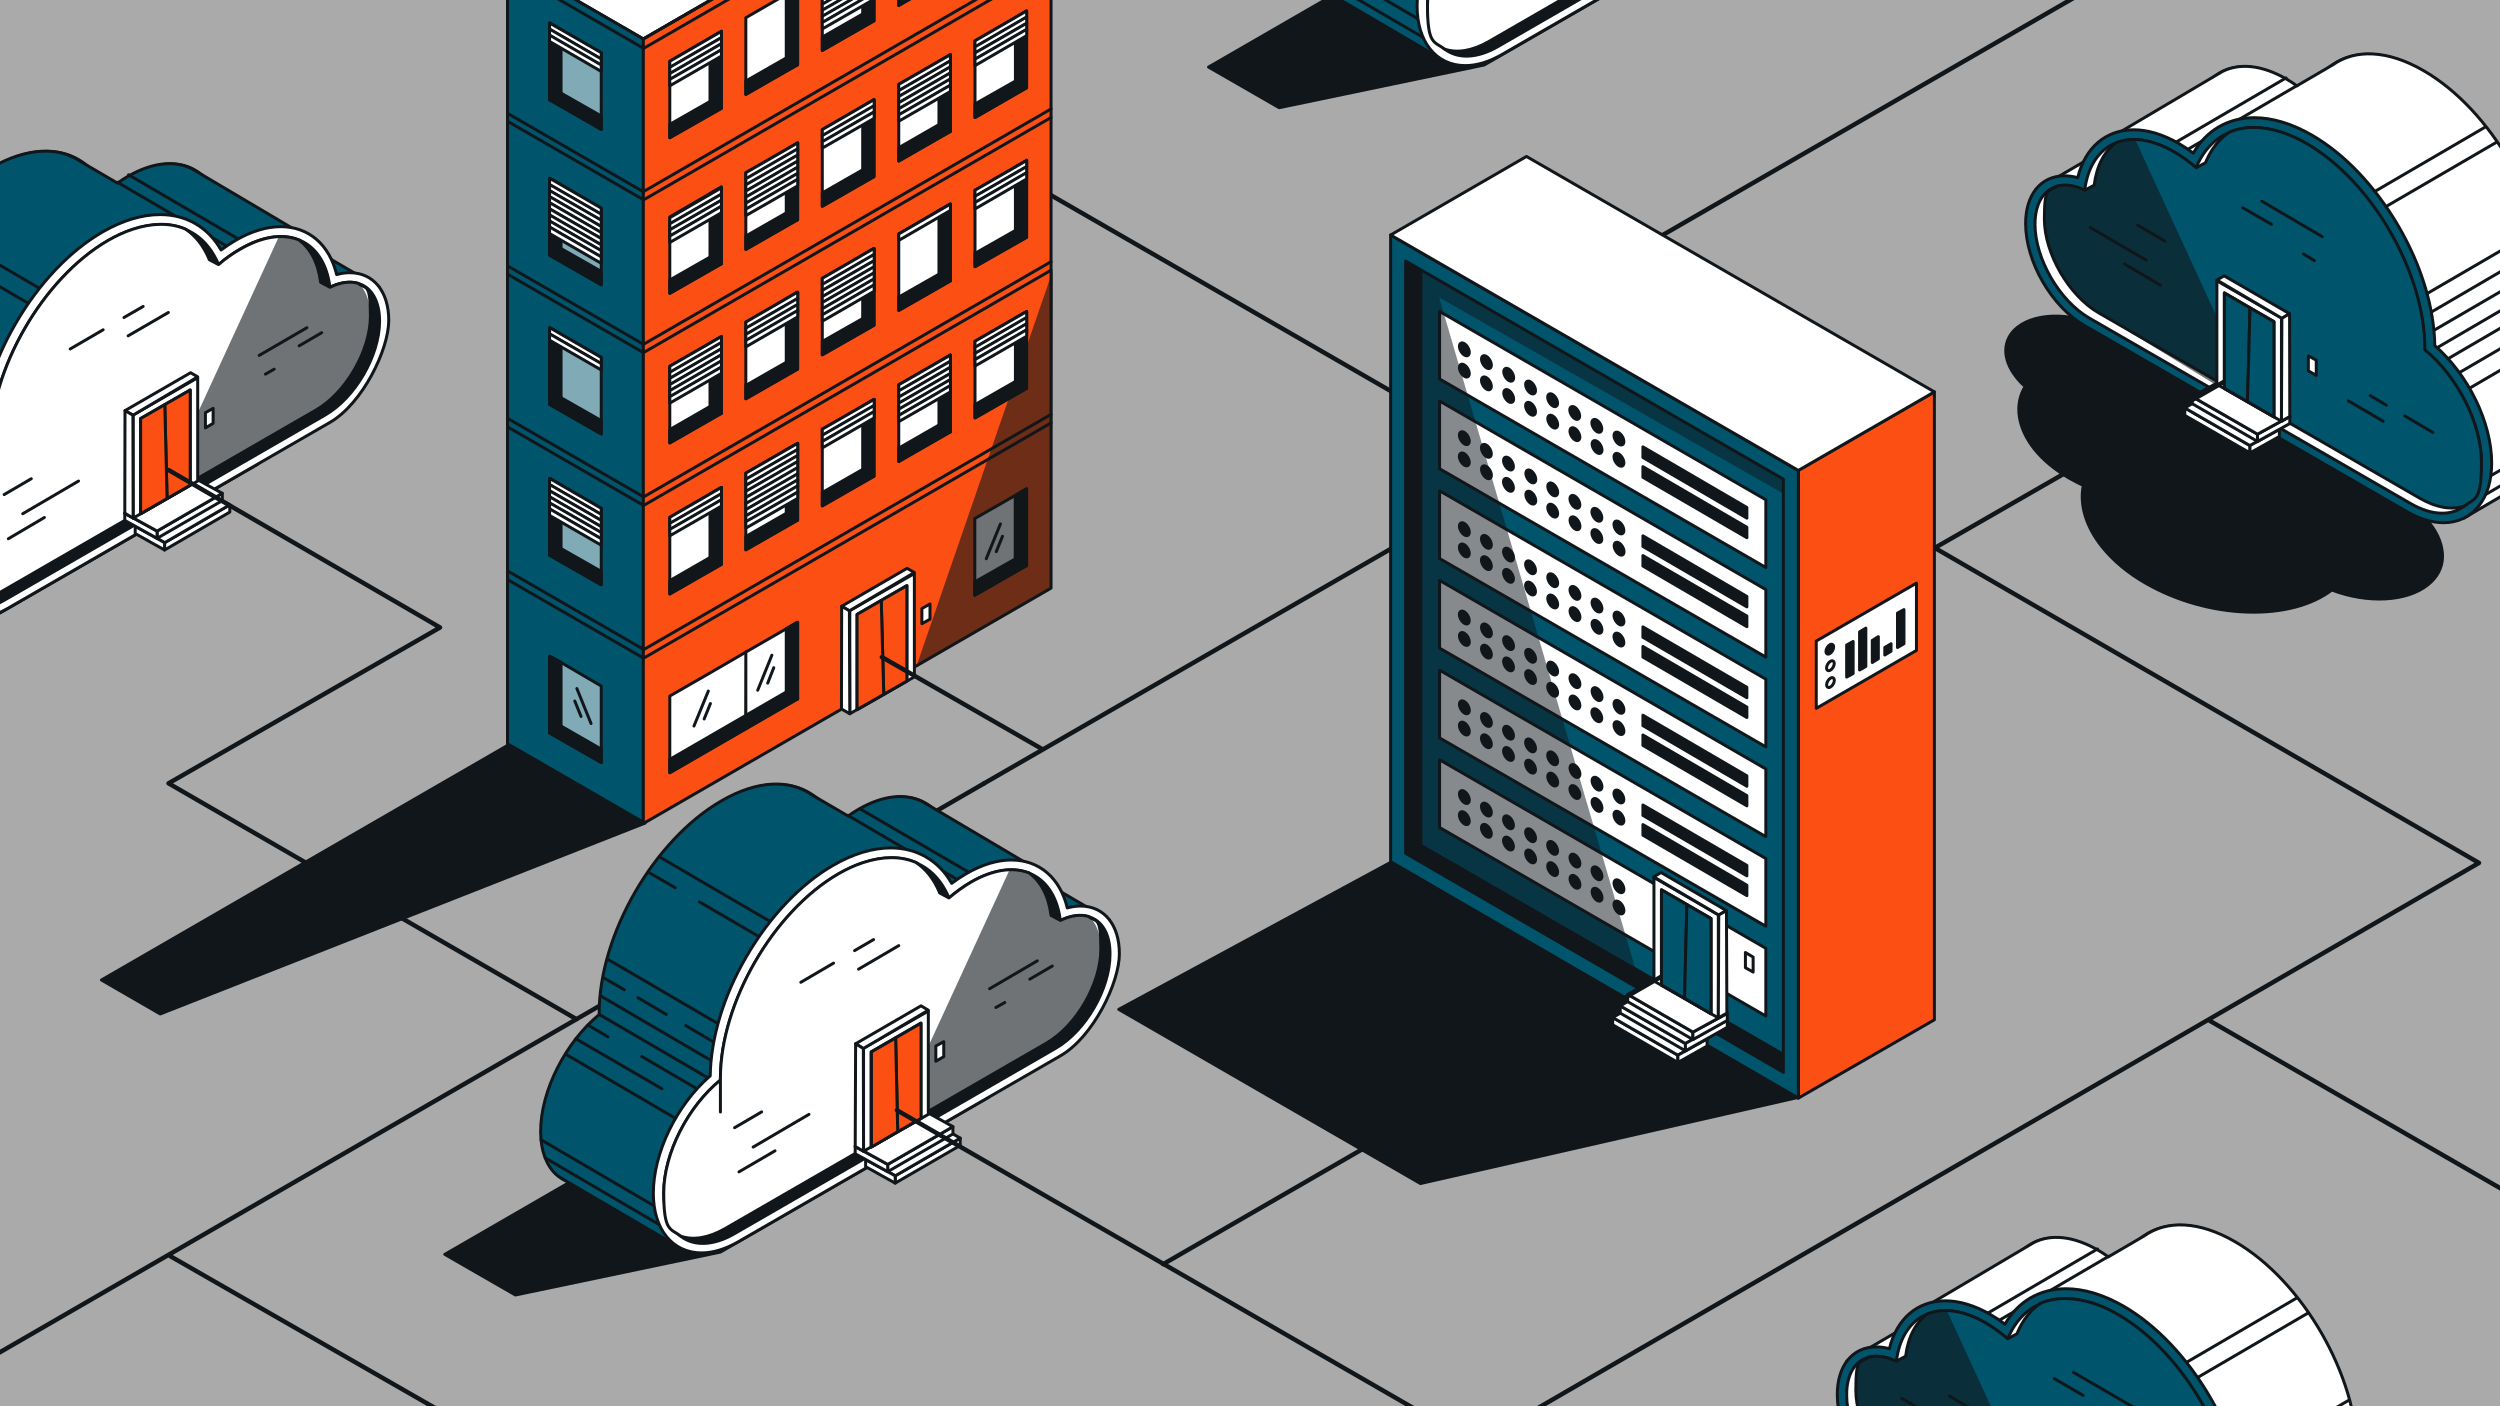 <?xml version="1.0" encoding="utf-8"?>
<!-- Generator: Adobe Illustrator 26.2.1, SVG Export Plug-In . SVG Version: 6.00 Build 0)  -->
<!DOCTYPE svg PUBLIC "-//W3C//DTD SVG 1.1//EN" "http://www.w3.org/Graphics/SVG/1.1/DTD/svg11.dtd">
<svg version="1.1" id="Layer_1" xmlns:x="http://ns.adobe.com/Extensibility/1.0/" xmlns:i="http://ns.adobe.com/AdobeIllustrator/10.0/" xmlns:graph="http://ns.adobe.com/Graphs/1.0/"
	 xmlns="http://www.w3.org/2000/svg" xmlns:xlink="http://www.w3.org/1999/xlink" x="0px" y="0px" viewBox="0 0 1200 675"
	 style="enable-background:new 0 0 1200 675;" xml:space="preserve">
<rect x="0" y="0" width="1200" height="675" fill="#333333" stroke="none"/>
<style type="text/css">
	.st0{clip-path:url(#SVGID_00000178900271470607649070000010424843622370927762_);}
	.st1{fill:#AAAAAA;stroke:#11161A;stroke-width:1.439;stroke-linecap:round;stroke-linejoin:round;}
	.st2{fill:none;stroke:#11161A;stroke-width:2.159;stroke-linecap:round;stroke-linejoin:round;}
	.st3{fill:#11161A;stroke:#11161A;stroke-width:1.439;stroke-linecap:round;stroke-linejoin:round;}
	.st4{fill:#FFFFFF;stroke:#11161A;stroke-width:1.439;stroke-linecap:round;stroke-linejoin:round;}
	.st5{fill:none;stroke:#11161A;stroke-width:1.439;stroke-linecap:round;stroke-linejoin:round;}
	.st6{fill:#00556C;stroke:#11161A;stroke-width:1.439;stroke-linecap:round;stroke-linejoin:round;}
	.st7{opacity:0.6;fill:#11161A;enable-background:new    ;}
	.st8{fill:#FB4F14;stroke:#11161A;stroke-width:1.439;stroke-linecap:round;stroke-linejoin:round;}
	.st9{opacity:0.5;fill:#11161A;enable-background:new    ;}
	.st10{fill:#FFFFFF;}
	.st11{fill:#11161A;}
	.st12{fill:#80AAB5;stroke:#11161A;stroke-width:1.439;stroke-linecap:round;stroke-linejoin:round;}
</style>
<g>
	<defs>
		<rect id="SVGID_1_" width="1200" height="675"/>
	</defs>
	<clipPath id="SVGID_00000073705096230115041560000001614205719693459091_">
		<use xlink:href="#SVGID_1_"  style="overflow:visible;"/>
	</clipPath>
	<g style="clip-path:url(#SVGID_00000073705096230115041560000001614205719693459091_);">
		<g id="a">
			<rect x="-1.7" y="-1.4" class="st1" width="1209.1" height="680.1"/>
			<line class="st2" x1="430.2" y1="50.9" x2="722.7" y2="219.5"/>
			<line class="st2" x1="1060.9" y1="490.1" x2="1353.4" y2="658.7"/>
			<g>
				<path class="st3" d="M1119.3,283.2c-9.6,7.3-23.9,11.1-40.4,10.6c-16.9-0.5-34.1-5.4-48.7-13.7c-8.8-5-15.9-11-21.2-17.6
					c-7.7-9.6-10.9-20.2-9-29.5c-2.3-1.1-4.6-2.2-6.8-3.5c-6.8-4-12.4-8.6-16.6-13.8c-8.2-10.3-9.8-21.6-4.5-30.2
					c-1.7-1.4-3.1-2.9-4.3-4.5c-6.9-8.7-6.7-18.1,0.6-23.9c9.6-7.6,28.4-7.1,43,1.3l141.5,81.5c5.5,3.2,10,6.9,13.3,11.2
					c4.2,5.3,6.3,11,6.2,16.3c-0.1,5.2-2.6,9.8-7,13.3C1155.3,288.8,1136.5,289.8,1119.3,283.2L1119.3,283.2z"/>
				<g>
					<path class="st4" d="M1027.8,74.2c0,17.2,12.1,38.1,27,46.8l159.7,92.2c19.4,11.2,35.2,2.1,35.2-20.4c0-19.6-12.1-43-28.1-56.1
						c0-0.3,0-0.5,0-0.8c0-37.5-26.3-83.1-58.7-101.8c-25-14.5-46.5-8.7-54.9,11.9c-3.5-3-7.1-5.7-10.9-7.8
						c-22.7-13.1-41.5-4.5-44.5,19.1C1038.6,50.7,1027.7,57.8,1027.8,74.2L1027.8,74.2z"/>
					<path class="st4" d="M977,91.2l28.9,26.6l45.9-22.7l0.1-2.3l1.2-18.3c3-5,7.1-8.9,11.8-11.4c0.1-0.1,0.4-0.1,0.5-0.3
						c6.7-3.3,14.9-4,24-1.7c1.2,0.3,2.5,0.6,3.8,1.1c3.9,1.3,8,3.2,12.1,5.5c6.5,3.7,12.7,8.6,18.6,14.2
						c23.3,22.5,40.2,57.6,40.2,87.5c0,0.3,0,0.6,0,0.8c7.8,6.3,14.6,15,19.6,24.6c5.3,10.2,8.6,21.4,8.6,31.5s-3.7,18.7-9.8,22.5
						l56.4-33l1.9-1.2h0.1l1.9-1.5c4.5-4.2,7.3-11.2,7.3-20.5c0-19.6-12.1-43-28.1-56.1v-0.8c0-37.5-26.3-83.1-58.7-101.8
						c-17.3-10-32.8-10.4-43.5-2.8l0,0l-17.3,10.1c-1.6-1.2-3.2-2.2-4.9-3.2c-11.9-6.9-22.7-7.8-30.8-3.7
						c-0.6,0.3-55.6,32.9-55.6,32.9l0,0l2.3,2.7l-36.3,21.2L977,91.2z"/>
					<line class="st5" x1="1221.5" y1="136.7" x2="1164" y2="170.3"/>
					<line class="st5" x1="1221.3" y1="127.7" x2="1163.4" y2="161.4"/>
					<line class="st5" x1="1219.9" y1="118.9" x2="1162.4" y2="152.5"/>
					<line class="st5" x1="1217.6" y1="110.3" x2="1159.7" y2="144"/>
					<line class="st5" x1="1198.1" y1="68.4" x2="1140.2" y2="102.1"/>
					<line class="st5" x1="1097.3" y1="37.4" x2="1039.4" y2="71.2"/>
					<line class="st5" x1="1192.9" y1="61" x2="1135.1" y2="94.7"/>
					<line class="st5" x1="1102.7" y1="41" x2="1044.8" y2="74.8"/>
					<line class="st5" x1="1238" y1="155.6" x2="1180.5" y2="189.2"/>
					<line class="st5" x1="1248" y1="205.3" x2="1189.8" y2="239.3"/>
					<line class="st5" x1="1249.9" y1="196.7" x2="1192.4" y2="230.2"/>
					<line class="st5" x1="1233.2" y1="148.1" x2="1175.6" y2="181.7"/>
					<line class="st5" x1="1227.5" y1="141.6" x2="1169.7" y2="175.3"/>
					<g>
						<path class="st6" d="M1172.9,250.9c6.8,0,12.8-2.8,16.9-8c4-5,6.2-12.2,6.2-20.6c0-19.5-11.2-42.4-27.3-56.4
							c-0.3-18-6.3-38.2-17.3-57.1c-11.2-19.3-26-34.9-41.8-44c-9.6-5.5-18.9-8.3-27.6-8.3c-12.6,0-23,6.1-29.2,17
							c-2.3-1.7-4.7-3.3-7.1-4.7c-7.5-4.3-14.8-6.5-21.5-6.5c-13.5,0-23.4,8.6-26.9,23c-2.2-0.6-4.2-0.9-6.3-0.9
							c-11.4,0-18.7,9-18.7,22.9c0,18.4,12.5,39.9,28.3,49l154.9,89.4C1161.5,249.1,1167.3,250.9,1172.9,250.9L1172.9,250.9z"/>
						<path class="st4" d="M976.8,107.6c0,16.6,11.7,36.8,26.1,45.1l154.2,89c10.2,5.9,19.4,6,25.6,1.3c5.2-3.9,8.3-11.1,8.3-20.9
							c0-19-11.7-41.5-27.2-54.1c0-0.3,0-0.5,0-0.8c0-36.1-25.4-80.1-56.7-98.2c-4-2.3-7.8-4-11.6-5.3c-9.6-3.2-18.2-3.2-25.4-0.2
							c-0.4,0.1-0.9,0.4-1.2,0.6c-5.2,2.4-9.5,6.5-12.7,12.1c-0.7,1.3-1.4,2.6-2,4c0,0.1-0.1,0.2-0.1,0.4c-3.4-3-6.9-5.5-10.5-7.6
							c-10.3-6-19.8-7.3-27.3-4.6c-0.1,0-0.3,0.1-0.4,0.1c-7.2,2.7-12.5,9.3-14.6,19c-0.3,1.2-0.5,2.6-0.6,3.9
							c-5-2.4-9.6-3-13.5-1.9C980.9,91.3,976.8,97.7,976.8,107.6L976.8,107.6z"/>
						<path class="st6" d="M1054.2,80.5l4.5-2.4c0-0.1,0.1-0.2,0.1-0.4c2.7-6.3,6.5-11.2,11.4-14.3c7.1-3,15.8-3,25.4,0.2
							c3.7,1.2,7.6,3,11.6,5.3c31.3,18.1,56.7,62,56.7,98.2c0,0.3,0,0.5,0,0.8c15.5,12.6,27.2,35.2,27.2,54.1s-3.2,17.1-8.3,20.9
							c-5.8,2-13.2,0.9-21.2-3.7l-154.2-89c-14.4-8.3-26.1-28.6-26.1-45.1s2.2-12.6,5.9-15.7c3.8-1.1,8.4-0.6,13.5,1.9l4.5-2.4
							c1.2-9.5,5-16.5,10.7-20.5c0.1,0,0.3-0.1,0.4-0.1c7.4-2.7,16.9-1.4,27.3,4.6C1047.3,75.1,1050.9,77.7,1054.2,80.5
							c0-0.1,0.1-0.1,0.1-0.3"/>
						<path class="st7" d="M1085.1,197.9l-77.7-47.6c-14.4-8.3-26.1-28.5-26.1-45.2s2.2-12.6,5.9-15.7c3.8-1.1,8.4-0.6,13.5,1.9
							l4.5-2.4c1.2-9.5,5-16.5,10.7-20.5c0.1,0,0.2-0.1,0.4-0.1c2.7-0.9,5.5-1.4,8.6-1.3L1085.1,197.9z"/>
					</g>
					<g>
						<g>
							<line class="st5" x1="1114.7" y1="113.6" x2="1085.7" y2="96.6"/>
							<line class="st5" x1="1090.3" y1="107.7" x2="1076.5" y2="99.7"/>
							<line class="st5" x1="1110.9" y1="125.1" x2="1105.6" y2="121.9"/>
						</g>
						<g>
							<line class="st5" x1="1167.8" y1="207.6" x2="1154.2" y2="199.6"/>
							<line class="st5" x1="1145.5" y1="194.5" x2="1137.7" y2="189.9"/>
							<line class="st5" x1="1143.9" y1="202.2" x2="1127.2" y2="192.4"/>
						</g>
						<g>
							<line class="st5" x1="1030.2" y1="124.9" x2="1003.3" y2="109.2"/>
							<line class="st5" x1="1039.1" y1="115.7" x2="1026.1" y2="108.1"/>
							<line class="st5" x1="1037" y1="136.9" x2="1019.7" y2="126.7"/>
						</g>
					</g>
					<g>
						<polygon class="st4" points="1080,217.4 1080,213.9 1048.7,195.8 1048.7,199.4 						"/>
						<polygon class="st4" points="1090.5,207.9 1059.2,189.8 1048.7,195.8 1080,213.9 						"/>
						<polygon class="st4" points="1094.1,209.5 1094.1,206.1 1080,213.9 1080,217.4 						"/>
					</g>
					<g>
						<polygon class="st4" points="1083.6,211.9 1083.6,208.4 1052.3,190.4 1052.3,193.8 						"/>
						<polygon class="st4" points="1099.1,203.3 1099.1,199.9 1083.6,208.4 1083.6,211.9 						"/>
						<polygon class="st4" points="1099.1,199.9 1067.8,181.8 1052.3,190.4 1083.6,208.4 						"/>
					</g>
					<g>
						<g>
							<polygon class="st4" points="1095.1,152.6 1064.1,134.8 1064.1,184.5 1095.1,202.2 							"/>
							<polygon class="st4" points="1067.6,132.4 1064.1,134.4 1095.3,152.8 1099,150.6 							"/>
							<polygon class="st4" points="1099,150.6 1095.3,152.8 1095.1,202.2 1099.1,199.9 							"/>
						</g>
						<polygon class="st3" points="1067.7,140.6 1067.7,186.4 1091.5,200.1 1091.5,154.4 						"/>
						<polygon class="st4" points="1111.8,180.2 1108,178 1108,170.8 1111.8,172.9 						"/>
					</g>
				</g>
			</g>
			<g>
				<path class="st4" d="M937.3,636.3c0,17.2,12.1,38.1,27,46.8l159.7,92.2c19.4,11.2,35.2,2.1,35.2-20.4c0-19.6-12.1-43-28.1-56.1
					c0-0.3,0-0.5,0-0.8c0-37.5-26.3-83.1-58.7-101.8c-25-14.5-46.5-8.7-54.9,11.9c-3.5-3-7.1-5.7-10.9-7.8
					c-22.7-13.1-41.5-4.5-44.5,19.1C948.2,612.7,937.2,619.9,937.3,636.3L937.3,636.3z"/>
				<path class="st4" d="M886.5,653.3l28.9,26.6l45.9-22.7l0.1-2.3l1.2-18.3c3-5,7.1-8.9,11.8-11.4c0.1-0.1,0.4-0.1,0.5-0.3
					c6.7-3.3,14.9-4,24-1.7c1.2,0.3,2.5,0.6,3.8,1.1c3.9,1.3,8,3.2,12.1,5.5c6.5,3.7,12.7,8.6,18.6,14.2
					c23.3,22.5,40.2,57.6,40.2,87.5c0,0.3,0,0.6,0,0.8c7.8,6.3,14.6,15,19.6,24.6c5.3,10.2,8.6,21.4,8.6,31.5
					c0,10.1-3.7,18.7-9.8,22.5l56.4-33l1.9-1.2h0.1l1.9-1.5c4.5-4.2,7.3-11.2,7.3-20.5c0-19.6-12.1-43-28.1-56.1v-0.8
					c0-37.5-26.3-83.1-58.7-101.8c-17.3-10-32.8-10.4-43.5-2.8l0,0l-17.3,10.1c-1.6-1.2-3.2-2.2-4.9-3.2
					c-11.9-6.9-22.7-7.8-30.8-3.7c-0.6,0.3-55.6,32.9-55.6,32.9l0,0l2.3,2.7l-36.3,21.2L886.5,653.3z"/>
				<line class="st5" x1="1127.1" y1="672.3" x2="1069.2" y2="706.1"/>
				<line class="st5" x1="1107.6" y1="630.4" x2="1049.7" y2="664.2"/>
				<line class="st5" x1="1006.8" y1="599.5" x2="949" y2="633.3"/>
				<line class="st5" x1="1102.5" y1="623" x2="1044.6" y2="656.8"/>
				<line class="st5" x1="1012.2" y1="603" x2="954.4" y2="636.8"/>
				<g>
					<path class="st6" d="M1082.5,813c6.8,0,12.8-2.8,16.9-8c4-5,6.2-12.2,6.2-20.6c0-19.5-11.2-42.4-27.3-56.4
						c-0.3-18-6.3-38.2-17.3-57.1c-11.2-19.3-26-34.9-41.8-44c-9.6-5.5-18.9-8.3-27.6-8.3c-12.6,0-23,6.1-29.2,17
						c-2.3-1.7-4.7-3.3-7.1-4.7c-7.5-4.3-14.8-6.5-21.5-6.5c-13.5,0-23.4,8.6-26.9,23c-2.2-0.6-4.2-0.9-6.3-0.9
						c-11.4,0-18.7,9-18.7,22.9c0,18.4,12.5,39.9,28.3,49l154.9,89.4C1071,811.2,1076.9,813,1082.5,813L1082.5,813z"/>
					<path class="st4" d="M886.4,669.7c0,16.6,11.7,36.8,26.1,45.1l154.2,89c10.2,5.9,19.4,6,25.6,1.3c5.2-3.9,8.3-11.1,8.3-20.9
						c0-19-11.7-41.5-27.2-54.1c0-0.3,0-0.5,0-0.8c0-36.1-25.4-80.1-56.7-98.2c-4-2.3-7.8-4-11.6-5.3c-9.6-3.2-18.2-3.2-25.4-0.2
						c-0.4,0.1-0.9,0.4-1.2,0.6c-5.2,2.4-9.5,6.5-12.7,12.1c-0.7,1.3-1.4,2.6-2,4c0,0.1-0.1,0.2-0.1,0.4c-3.4-3-6.9-5.5-10.5-7.6
						c-10.3-6-19.8-7.3-27.3-4.6c-0.1,0-0.3,0.1-0.4,0.1c-7.2,2.7-12.5,9.3-14.6,19c-0.3,1.2-0.5,2.6-0.6,3.9c-5-2.4-9.6-3-13.5-1.9
						C890.4,653.3,886.3,659.7,886.4,669.7L886.4,669.7z"/>
					<path class="st6" d="M963.7,642.6l4.5-2.4c0-0.1,0.1-0.2,0.1-0.4c2.7-6.3,6.5-11.2,11.4-14.3c7.1-3,15.8-3,25.4,0.2
						c3.7,1.2,7.6,3,11.6,5.3c31.3,18.1,56.7,62,56.7,98.2c0,0.3,0,0.5,0,0.8c15.5,12.6,27.2,35.2,27.2,54.1s-3.2,17.1-8.3,20.9
						c-5.8,2-13.2,0.9-21.2-3.7l-154.2-89c-14.4-8.3-26.1-28.6-26.1-45.1s2.2-12.6,5.9-15.7c3.8-1.1,8.4-0.6,13.5,1.9l4.5-2.4
						c1.2-9.5,5-16.5,10.7-20.5c0.1,0,0.3-0.1,0.4-0.1c7.4-2.7,16.9-1.4,27.3,4.6C956.8,637.2,960.4,639.8,963.7,642.6
						c0-0.1,0.1-0.1,0.1-0.3"/>
					<path class="st7" d="M994.7,760l-77.7-47.6c-14.4-8.3-26.1-28.5-26.1-45.2c0-16.7,2.2-12.6,5.9-15.7c3.8-1.1,8.4-0.6,13.5,1.9
						l4.5-2.4c1.2-9.5,5-16.5,10.7-20.5c0.1,0,0.2-0.1,0.4-0.1c2.7-0.9,5.5-1.4,8.6-1.3L994.7,760z"/>
				</g>
				<g>
					<g>
						<line class="st5" x1="1024.3" y1="675.6" x2="995.2" y2="658.7"/>
						<line class="st5" x1="999.9" y1="669.8" x2="986" y2="661.7"/>
					</g>
					<g>
						<line class="st5" x1="939.7" y1="686.9" x2="912.8" y2="671.2"/>
						<line class="st5" x1="948.6" y1="677.7" x2="935.7" y2="670.1"/>
					</g>
				</g>
			</g>
			<line class="st2" x1="276.7" y1="489.2" x2="472.4" y2="376"/>
			<polyline class="st2" points="1077.7,177.4 928.7,263 1189.9,414.2 733.3,678.7 			"/>
			<line class="st2" x1="668.2" y1="263.1" x2="472.4" y2="376"/>
			<line class="st2" x1="1009.9" y1="-9.4" x2="793.1" y2="115.7"/>
			<g>
				<polygon class="st6" points="673.6,117.8 673.6,405 868.4,519.4 868.4,232.2 				"/>
				<g>
					<polygon class="st4" points="691,364.7 691,397.2 847.6,487.7 847.6,455.2 					"/>
					<g>
						<g>
							<ellipse transform="matrix(0.866 -0.5 0.5 0.866 -97.112 402.703)" class="st3" cx="702.9" cy="382.6" rx="1.9" ry="3.4"/>
							
								<ellipse transform="matrix(0.866 -0.5 0.5 0.866 -102.184 404.081)" class="st3" cx="702.9" cy="392.7" rx="1.9" ry="3.4"/>
						</g>
						<g>
							<ellipse transform="matrix(0.866 -0.5 0.5 0.866 -98.723 408.816)" class="st3" cx="713.5" cy="388.6" rx="1.9" ry="3.4"/>
							
								<ellipse transform="matrix(0.866 -0.5 0.5 0.866 -103.832 410.185)" class="st3" cx="713.5" cy="398.8" rx="1.9" ry="3.4"/>
						</g>
						<g>
							
								<ellipse transform="matrix(0.866 -0.5 0.5 0.866 -100.344 414.945)" class="st3" cx="724.1" cy="394.7" rx="1.9" ry="3.4"/>
							
								<ellipse transform="matrix(0.866 -0.5 0.5 0.866 -105.453 416.314)" class="st3" cx="724.1" cy="404.9" rx="1.9" ry="3.4"/>
						</g>
						<g>
							<ellipse transform="matrix(0.866 -0.5 0.5 0.866 -102.017 421.075)" class="st3" cx="734.7" cy="400.9" rx="1.9" ry="3.4"/>
							
								<ellipse transform="matrix(0.866 -0.5 0.5 0.866 -107.1 422.418)" class="st3" cx="734.7" cy="411.1" rx="1.9" ry="3.4"/>
						</g>
						<g>
							<ellipse transform="matrix(0.866 -0.5 0.5 0.866 -103.665 427.178)" class="st3" cx="745.3" cy="407" rx="1.9" ry="3.4"/>
							<ellipse transform="matrix(0.866 -0.5 0.5 0.866 -108.747 428.521)" class="st3" cx="745.3" cy="417.2" rx="1.9" ry="3.4"/>
						</g>
						<g>
							<ellipse transform="matrix(0.866 -0.5 0.5 0.866 -105.276 433.344)" class="st3" cx="756" cy="413.1" rx="1.9" ry="3.4"/>
							<ellipse transform="matrix(0.866 -0.5 0.5 0.866 -110.358 434.687)" class="st3" cx="756" cy="423.3" rx="1.9" ry="3.4"/>
						</g>
						<g>
							
								<ellipse transform="matrix(0.866 -0.5 0.5 0.866 -106.923 439.447)" class="st3" cx="766.6" cy="419.2" rx="1.9" ry="3.4"/>
							
								<ellipse transform="matrix(0.866 -0.5 0.5 0.866 -112.032 440.816)" class="st3" cx="766.6" cy="429.5" rx="1.9" ry="3.4"/>
						</g>
						<g>
							
								<ellipse transform="matrix(0.866 -0.5 0.5 0.866 -108.57 445.55)" class="st3" cx="777.1" cy="425.4" rx="1.9" ry="3.4"/>
							
								<ellipse transform="matrix(0.866 -0.5 0.5 0.866 -113.679 446.919)" class="st3" cx="777.1" cy="435.6" rx="1.9" ry="3.4"/>
						</g>
					</g>
				</g>
				<g>
					<polygon class="st4" points="691,149.5 691,181.9 847.6,272.4 847.6,239.9 					"/>
					<g>
						<g>
							<g>
								<ellipse transform="matrix(0.866 -0.5 0.5 0.866 10.335 373.913)" class="st3" cx="702.9" cy="167.7" rx="1.9" ry="3.4"/>
								<ellipse transform="matrix(0.866 -0.5 0.5 0.866 5.226 375.282)" class="st3" cx="702.9" cy="177.9" rx="1.9" ry="3.4"/>
							</g>
							<g>
								<ellipse transform="matrix(0.866 -0.5 0.5 0.866 8.697 380.052)" class="st3" cx="713.5" cy="173.8" rx="1.9" ry="3.4"/>
								<ellipse transform="matrix(0.866 -0.5 0.5 0.866 3.588 381.421)" class="st3" cx="713.5" cy="184" rx="1.9" ry="3.4"/>
							</g>
							<g>
								<ellipse transform="matrix(0.866 -0.5 0.5 0.866 7.076 386.182)" class="st3" cx="724.2" cy="179.9" rx="1.9" ry="3.4"/>
								<ellipse transform="matrix(0.866 -0.5 0.5 0.866 1.967 387.55)" class="st3" cx="724.2" cy="190.1" rx="1.9" ry="3.4"/>
							</g>
							<g>
								<ellipse transform="matrix(0.866 -0.5 0.5 0.866 5.429 392.285)" class="st3" cx="734.7" cy="186" rx="1.9" ry="3.4"/>
								<ellipse transform="matrix(0.866 -0.5 0.5 0.866 0.32 393.654)" class="st3" cx="734.7" cy="196.2" rx="1.9" ry="3.4"/>
							</g>
							<g>
								<ellipse transform="matrix(0.866 -0.5 0.5 0.866 3.782 398.388)" class="st3" cx="745.3" cy="192.1" rx="1.9" ry="3.4"/>
								<ellipse transform="matrix(0.866 -0.5 0.5 0.866 -1.327 399.757)" class="st3" cx="745.3" cy="202.4" rx="1.9" ry="3.4"/>
							</g>
							<g>
								<ellipse transform="matrix(0.866 -0.5 0.5 0.866 2.161 404.518)" class="st3" cx="755.9" cy="198.2" rx="1.9" ry="3.4"/>
								<ellipse transform="matrix(0.866 -0.5 0.5 0.866 -2.938 405.923)" class="st3" cx="756" cy="208.4" rx="1.9" ry="3.4"/>
							</g>
							<g>
								<ellipse transform="matrix(0.866 -0.5 0.5 0.866 0.487 410.647)" class="st3" cx="766.5" cy="204.4" rx="1.9" ry="3.4"/>
								<ellipse transform="matrix(0.866 -0.5 0.5 0.866 -4.585 412.026)" class="st3" cx="766.6" cy="214.6" rx="1.9" ry="3.4"/>
							</g>
							<g>
								<ellipse transform="matrix(0.866 -0.5 0.5 0.866 -1.124 416.76)" class="st3" cx="777.1" cy="210.5" rx="1.9" ry="3.4"/>
								<ellipse transform="matrix(0.866 -0.5 0.5 0.866 -6.233 418.129)" class="st3" cx="777.1" cy="220.7" rx="1.9" ry="3.4"/>
							</g>
						</g>
						<polygon class="st3" points="788.6,214.5 788.6,219.6 838.5,248.7 838.5,243.6 						"/>
						<polygon class="st3" points="788.6,224 788.6,229.1 838.5,258.1 838.5,253.1 						"/>
					</g>
				</g>
				<g>
					<polygon class="st4" points="691,192.5 691,225 847.6,315.4 847.6,283 					"/>
					<g>
						<g>
							<g>
								<ellipse transform="matrix(0.866 -0.5 0.5 0.866 -10.983 379.644)" class="st3" cx="702.9" cy="210.3" rx="1.9" ry="3.4"/>
								
									<ellipse transform="matrix(0.866 -0.5 0.5 0.866 -16.092 381.013)" class="st3" cx="702.9" cy="220.5" rx="1.9" ry="3.4"/>
							</g>
							<g>
								
									<ellipse transform="matrix(0.866 -0.5 0.5 0.866 -12.63 385.747)" class="st3" cx="713.5" cy="216.4" rx="1.9" ry="3.4"/>
								<ellipse transform="matrix(0.866 -0.5 0.5 0.866 -17.739 387.116)" class="st3" cx="713.5" cy="226.7" rx="1.9" ry="3.4"/>
							</g>
							<g>
								<ellipse transform="matrix(0.866 -0.5 0.5 0.866 -14.251 391.877)" class="st3" cx="724.1" cy="222.5" rx="1.9" ry="3.4"/>
								
									<ellipse transform="matrix(0.866 -0.5 0.5 0.866 -19.36 393.246)" class="st3" cx="724.1" cy="232.7" rx="1.9" ry="3.4"/>
							</g>
							<g>
								
									<ellipse transform="matrix(0.866 -0.5 0.5 0.866 -15.889 398.016)" class="st3" cx="734.8" cy="228.7" rx="1.9" ry="3.4"/>
								
									<ellipse transform="matrix(0.866 -0.5 0.5 0.866 -20.997 399.385)" class="st3" cx="734.8" cy="238.9" rx="1.9" ry="3.4"/>
							</g>
							<g>
								
									<ellipse transform="matrix(0.866 -0.5 0.5 0.866 -17.572 404.129)" class="st3" cx="745.3" cy="234.9" rx="1.9" ry="3.4"/>
								<ellipse transform="matrix(0.866 -0.5 0.5 0.866 -22.68 405.498)" class="st3" cx="745.3" cy="245.1" rx="1.9" ry="3.4"/>
							</g>
							<g>
								<ellipse transform="matrix(0.866 -0.5 0.5 0.866 -19.192 410.259)" class="st3" cx="756" cy="240.9" rx="1.9" ry="3.4"/>
								<ellipse transform="matrix(0.866 -0.5 0.5 0.866 -24.301 411.628)" class="st3" cx="756" cy="251.2" rx="1.9" ry="3.4"/>
							</g>
							<g>
								<ellipse transform="matrix(0.866 -0.5 0.5 0.866 -20.84 416.362)" class="st3" cx="766.5" cy="247.1" rx="1.9" ry="3.4"/>
								
									<ellipse transform="matrix(0.866 -0.5 0.5 0.866 -25.949 417.731)" class="st3" cx="766.5" cy="257.3" rx="1.9" ry="3.4"/>
							</g>
							<g>
								
									<ellipse transform="matrix(0.866 -0.5 0.5 0.866 -22.487 422.465)" class="st3" cx="777.1" cy="253.2" rx="1.9" ry="3.4"/>
								
									<ellipse transform="matrix(0.866 -0.5 0.5 0.866 -27.586 423.87)" class="st3" cx="777.2" cy="263.4" rx="1.9" ry="3.4"/>
							</g>
						</g>
						<polygon class="st3" points="788.6,257.2 788.6,262.3 838.5,291.3 838.5,286.3 						"/>
						<polygon class="st3" points="788.6,266.7 788.6,271.7 838.5,300.8 838.5,295.7 						"/>
					</g>
				</g>
				<g>
					<polygon class="st4" points="691,235.6 691,268.1 847.6,358.5 847.6,326 					"/>
					<g>
						<g>
							<g>
								<ellipse transform="matrix(0.866 -0.5 0.5 0.866 -32.818 385.495)" class="st3" cx="702.9" cy="254" rx="1.9" ry="3.4"/>
								
									<ellipse transform="matrix(0.866 -0.5 0.5 0.866 -37.927 386.864)" class="st3" cx="702.9" cy="264.2" rx="1.9" ry="3.4"/>
							</g>
							<g>
								
									<ellipse transform="matrix(0.866 -0.5 0.5 0.866 -34.466 391.598)" class="st3" cx="713.5" cy="260.1" rx="1.9" ry="3.4"/>
								<ellipse transform="matrix(0.866 -0.5 0.5 0.866 -39.574 392.967)" class="st3" cx="713.5" cy="270.3" rx="1.9" ry="3.4"/>
							</g>
							<g>
								
									<ellipse transform="matrix(0.866 -0.5 0.5 0.866 -36.086 397.728)" class="st3" cx="724.1" cy="266.2" rx="1.9" ry="3.4"/>
								
									<ellipse transform="matrix(0.866 -0.5 0.5 0.866 -41.195 399.097)" class="st3" cx="724.1" cy="276.4" rx="1.9" ry="3.4"/>
							</g>
							<g>
								<ellipse transform="matrix(0.866 -0.5 0.5 0.866 -37.734 403.831)" class="st3" cx="734.7" cy="272.3" rx="1.9" ry="3.4"/>
								
									<ellipse transform="matrix(0.866 -0.5 0.5 0.866 -42.843 405.2)" class="st3" cx="734.7" cy="282.5" rx="1.9" ry="3.4"/>
							</g>
							<g>
								
									<ellipse transform="matrix(0.866 -0.5 0.5 0.866 -39.371 409.97)" class="st3" cx="745.3" cy="278.5" rx="1.9" ry="3.4"/>
								<ellipse transform="matrix(0.866 -0.5 0.5 0.866 -44.48 411.339)" class="st3" cx="745.3" cy="288.7" rx="1.9" ry="3.4"/>
							</g>
							<g>
								<ellipse transform="matrix(0.866 -0.5 0.5 0.866 -41.018 416.126)" class="st3" cx="756" cy="284.6" rx="1.9" ry="3.4"/>
								<ellipse transform="matrix(0.866 -0.5 0.5 0.866 -46.101 417.469)" class="st3" cx="756" cy="294.8" rx="1.9" ry="3.4"/>
							</g>
							<g>
								
									<ellipse transform="matrix(0.866 -0.5 0.5 0.866 -42.666 422.229)" class="st3" cx="766.6" cy="290.7" rx="1.9" ry="3.4"/>
								
									<ellipse transform="matrix(0.866 -0.5 0.5 0.866 -47.774 423.598)" class="st3" cx="766.6" cy="300.9" rx="1.9" ry="3.4"/>
							</g>
							<g>
								
									<ellipse transform="matrix(0.866 -0.5 0.5 0.866 -44.313 428.333)" class="st3" cx="777.1" cy="296.9" rx="1.9" ry="3.4"/>
								<ellipse transform="matrix(0.866 -0.5 0.5 0.866 -49.395 429.675)" class="st3" cx="777.1" cy="307" rx="1.9" ry="3.4"/>
							</g>
						</g>
						<polygon class="st3" points="788.6,300.9 788.6,305.9 838.5,334.9 838.5,329.9 						"/>
						<polygon class="st3" points="788.6,310.3 788.6,315.4 838.5,344.4 838.5,339.4 						"/>
					</g>
				</g>
				<g>
					<polygon class="st4" points="691,278.6 691,311.1 847.6,401.6 847.6,369.1 					"/>
					<g>
						<g>
							<g>
								<ellipse transform="matrix(0.866 -0.5 0.5 0.866 -54.047 391.183)" class="st3" cx="702.9" cy="296.4" rx="1.9" ry="3.4"/>
								<ellipse transform="matrix(0.866 -0.5 0.5 0.866 -59.156 392.552)" class="st3" cx="702.9" cy="306.7" rx="1.9" ry="3.4"/>
							</g>
							<g>
								
									<ellipse transform="matrix(0.866 -0.5 0.5 0.866 -55.694 397.286)" class="st3" cx="713.5" cy="302.6" rx="1.9" ry="3.4"/>
								
									<ellipse transform="matrix(0.866 -0.5 0.5 0.866 -60.803 398.655)" class="st3" cx="713.5" cy="312.8" rx="1.9" ry="3.4"/>
							</g>
							<g>
								<ellipse transform="matrix(0.866 -0.5 0.5 0.866 -57.315 403.416)" class="st3" cx="724.1" cy="308.7" rx="1.9" ry="3.4"/>
								
									<ellipse transform="matrix(0.866 -0.5 0.5 0.866 -62.424 404.785)" class="st3" cx="724.1" cy="318.9" rx="1.9" ry="3.4"/>
							</g>
							<g>
								
									<ellipse transform="matrix(0.866 -0.5 0.5 0.866 -58.962 409.519)" class="st3" cx="734.7" cy="314.8" rx="1.9" ry="3.4"/>
								<ellipse transform="matrix(0.866 -0.5 0.5 0.866 -64.071 410.888)" class="st3" cx="734.7" cy="325" rx="1.9" ry="3.4"/>
							</g>
							<g>
								
									<ellipse transform="matrix(0.866 -0.5 0.5 0.866 -60.6 415.659)" class="st3" cx="745.3" cy="320.9" rx="1.9" ry="3.4"/>
								
									<ellipse transform="matrix(0.866 -0.5 0.5 0.866 -65.709 417.027)" class="st3" cx="745.3" cy="331.1" rx="1.9" ry="3.4"/>
							</g>
							<g>
								<ellipse transform="matrix(0.866 -0.5 0.5 0.866 -62.221 421.788)" class="st3" cx="756" cy="327" rx="1.9" ry="3.4"/>
								<ellipse transform="matrix(0.866 -0.5 0.5 0.866 -67.33 423.157)" class="st3" cx="756" cy="337.2" rx="1.9" ry="3.4"/>
							</g>
							<g>
								
									<ellipse transform="matrix(0.866 -0.5 0.5 0.866 -63.895 427.918)" class="st3" cx="766.6" cy="333.2" rx="1.9" ry="3.4"/>
								<ellipse transform="matrix(0.866 -0.5 0.5 0.866 -68.977 429.26)" class="st3" cx="766.5" cy="343.3" rx="1.9" ry="3.4"/>
							</g>
							<g>
								
									<ellipse transform="matrix(0.866 -0.5 0.5 0.866 -65.515 433.995)" class="st3" cx="777.1" cy="339.3" rx="1.9" ry="3.4"/>
								
									<ellipse transform="matrix(0.866 -0.5 0.5 0.866 -70.624 435.364)" class="st3" cx="777.1" cy="349.5" rx="1.9" ry="3.4"/>
							</g>
						</g>
						<polygon class="st3" points="788.6,343.3 788.6,348.3 838.5,377.4 838.5,372.4 						"/>
						<polygon class="st3" points="788.6,352.8 788.6,357.8 838.5,386.8 838.5,381.9 						"/>
					</g>
				</g>
				<g>
					<polygon class="st4" points="691,321.7 691,354.2 847.6,444.6 847.6,412.1 					"/>
					<g>
						<g>
							<g>
								
									<ellipse transform="matrix(0.866 -0.5 0.5 0.866 -75.561 396.948)" class="st3" cx="702.9" cy="339.5" rx="1.9" ry="3.4"/>
								
									<ellipse transform="matrix(0.866 -0.5 0.5 0.866 -80.67 398.317)" class="st3" cx="702.9" cy="349.7" rx="1.9" ry="3.4"/>
							</g>
							<g>
								
									<ellipse transform="matrix(0.866 -0.5 0.5 0.866 -77.209 403.051)" class="st3" cx="713.5" cy="345.6" rx="1.9" ry="3.4"/>
								<ellipse transform="matrix(0.866 -0.5 0.5 0.866 -82.317 404.42)" class="st3" cx="713.5" cy="355.8" rx="1.9" ry="3.4"/>
							</g>
							<g>
								
									<ellipse transform="matrix(0.866 -0.5 0.5 0.866 -78.829 409.181)" class="st3" cx="724.1" cy="351.7" rx="1.9" ry="3.4"/>
								
									<ellipse transform="matrix(0.866 -0.5 0.5 0.866 -83.938 410.55)" class="st3" cx="724.1" cy="361.9" rx="1.9" ry="3.4"/>
							</g>
							<g>
								<ellipse transform="matrix(0.866 -0.5 0.5 0.866 -80.477 415.284)" class="st3" cx="734.7" cy="357.8" rx="1.9" ry="3.4"/>
								<ellipse transform="matrix(0.866 -0.5 0.5 0.866 -85.586 416.653)" class="st3" cx="734.7" cy="368" rx="1.9" ry="3.4"/>
							</g>
							<g>
								<ellipse transform="matrix(0.866 -0.5 0.5 0.866 -82.15 421.414)" class="st3" cx="745.3" cy="364" rx="1.9" ry="3.4"/>
								
									<ellipse transform="matrix(0.866 -0.5 0.5 0.866 -87.223 422.792)" class="st3" cx="745.3" cy="374.2" rx="1.9" ry="3.4"/>
							</g>
							<g>
								<ellipse transform="matrix(0.866 -0.5 0.5 0.866 -83.761 427.579)" class="st3" cx="756" cy="370.1" rx="1.9" ry="3.4"/>
								<ellipse transform="matrix(0.866 -0.5 0.5 0.866 -88.844 428.922)" class="st3" cx="756" cy="380.2" rx="1.9" ry="3.4"/>
							</g>
							<g>
								
									<ellipse transform="matrix(0.866 -0.5 0.5 0.866 -85.409 433.683)" class="st3" cx="766.6" cy="376.2" rx="1.9" ry="3.4"/>
								
									<ellipse transform="matrix(0.866 -0.5 0.5 0.866 -90.517 435.051)" class="st3" cx="766.6" cy="386.4" rx="1.9" ry="3.4"/>
							</g>
							<g>
								
									<ellipse transform="matrix(0.866 -0.5 0.5 0.866 -87.056 439.786)" class="st3" cx="777.1" cy="382.3" rx="1.9" ry="3.4"/>
								
									<ellipse transform="matrix(0.866 -0.5 0.5 0.866 -92.138 441.128)" class="st3" cx="777.1" cy="392.5" rx="1.9" ry="3.4"/>
							</g>
						</g>
						<polygon class="st3" points="788.6,386.4 788.6,391.4 838.5,420.4 838.5,415.4 						"/>
						<polygon class="st3" points="788.6,395.8 788.6,400.9 838.5,429.9 838.5,424.9 						"/>
					</g>
				</g>
				<polygon class="st3" points="681.8,568.1 537,484.5 668.1,413.6 863.8,526.6 				"/>
				<polygon class="st8" points="863.2,225.8 863.2,527.1 928.5,489.5 928.5,188.1 				"/>
				<polygon class="st4" points="871.8,307.7 871.8,340 919.9,312.2 919.9,279.9 				"/>
				<polygon class="st3" points="673.3,400.6 673.3,411.3 861.2,519.8 861.2,509.1 				"/>
				<polyline class="st9" points="670.9,133.7 670.5,120.7 720.8,95.6 885.3,190 861.2,203.8 861.2,239.9 690.8,142.8 784.7,464.1 
					682.6,405.1 678.2,407.6 678.2,138 670.9,142.1 				"/>
				<polygon class="st3" points="682,405.7 682,125 670.5,120.7 671.2,412.2 674.7,409.4 				"/>
				<path class="st6" d="M674.7,125.3L856,230v284.7L674.7,409.6V125.3 M667.5,112.8v300.8l195.7,113.5V225.8L667.5,112.8
					L667.5,112.8L667.5,112.8z"/>
				<g>
					<g>
						<g>
							<polygon class="st10" points="805.4,510 805.4,506.5 774.1,488.4 774.1,491.9 							"/>
							<polygon class="st5" points="805.4,510 805.4,506.5 774.1,488.4 774.1,491.9 							"/>
						</g>
						<polygon class="st4" points="815.9,500.5 784.6,482.4 774.1,488.4 805.4,506.5 						"/>
						<polygon class="st4" points="819.4,502.1 819.4,498.7 805.4,506.5 805.4,510 						"/>
					</g>
					<g>
						<g>
							<polygon class="st10" points="809,504.4 809,500.9 777.7,482.8 777.7,486.3 							"/>
							<polygon class="st5" points="809,504.4 809,500.9 777.7,482.8 777.7,486.3 							"/>
						</g>
						<polygon class="st4" points="819.5,494.9 788.2,476.8 777.7,482.8 809,500.9 						"/>
						<polygon class="st4" points="829.1,493.1 829.1,489.6 809,500.9 809,504.4 						"/>
					</g>
					<g>
						<g>
							<polygon class="st10" points="812.6,499 812.6,495.4 781.3,477.3 781.3,480.8 							"/>
							<polygon class="st5" points="812.6,499 812.6,495.4 781.3,477.3 781.3,480.8 							"/>
						</g>
						<polygon class="st4" points="829.1,489.8 829.1,486.4 812.6,495.4 812.6,499 						"/>
						<polygon class="st4" points="828.1,486.9 796.8,468.7 781.3,477.3 812.6,495.4 						"/>
					</g>
					<g>
						<g>
							<g>
								<polygon class="st10" points="824.8,439.1 793.9,421.2 793.9,470.9 824.8,488.6 								"/>
								<polygon class="st5" points="824.8,439.1 793.9,421.2 793.9,470.9 824.8,488.6 								"/>
							</g>
							<polygon class="st4" points="797.3,418.8 793.8,420.9 825,439.2 828.7,437.1 							"/>
							<polygon class="st4" points="828.7,437.1 825,439.2 824.8,488.6 828.9,486.3 							"/>
						</g>
						<g>
							<polygon class="st11" points="797.5,427.1 797.5,472.8 821.3,486.6 821.3,440.9 							"/>
							<polygon class="st5" points="797.5,427.1 797.5,472.8 821.3,486.6 821.3,440.9 							"/>
						</g>
						<polygon class="st4" points="841.5,466.6 837.8,464.5 837.8,457.2 841.5,459.4 						"/>
					</g>
				</g>
				<polygon class="st4" points="667.5,112.8 732.7,75.1 928.5,188.1 863.2,225.8 				"/>
				<polygon class="st3" points="892.6,303.3 892.6,321.6 895.6,319.9 895.6,301.5 				"/>
				<polygon class="st3" points="886.4,309.6 886.4,325 889.5,323.3 889.5,307.9 				"/>
				<polygon class="st3" points="898.7,307.4 898.7,318 901.6,316.2 901.6,305.6 				"/>
				<polygon class="st3" points="904.7,310.8 904.7,314.4 907.7,312.6 907.7,309 				"/>
				<polygon class="st3" points="910.8,294.3 910.8,310.8 913.9,309 913.9,292.6 				"/>
				<ellipse transform="matrix(0.5 -0.866 0.866 0.5 155.626 924.705)" class="st4" cx="878.6" cy="327.6" rx="2.6" ry="1.5"/>
				<ellipse transform="matrix(0.5 -0.866 0.866 0.5 162.607 920.675)" class="st4" cx="878.6" cy="319.5" rx="2.6" ry="1.5"/>
				<ellipse transform="matrix(0.5 -0.866 0.866 0.5 169.307 916.422)" class="st3" cx="878.3" cy="311.6" rx="2.6" ry="1.5"/>
			</g>
			<g>
				<polygon class="st3" points="474.5,526.7 345.8,601 247.4,621.6 213.5,602.1 409.2,489 				"/>
				<g>
					<path class="st4" d="M481.9,424.7c0,17.2-12.1,38.1-27,46.8l-159.7,92.2c-19.4,11.2-35.2,2.1-35.2-20.4
						c0-19.6,12.1-43,28.1-56.1c0-0.3,0-0.5,0-0.8c0-37.5,26.3-83.1,58.7-101.8c25-14.5,46.5-8.7,54.9,11.9c3.5-3,7.1-5.7,10.9-7.8
						c22.7-13.1,41.5-4.5,44.5,19.1C471,401.2,482,408.3,481.9,424.7L481.9,424.7z"/>
					<path class="st6" d="M532.6,441.7l-28.9,26.6l-45.9-22.7l-0.1-2.3l-1.2-18.3c-3-5-7.1-8.9-11.8-11.4c-0.1-0.1-0.4-0.1-0.5-0.3
						c-6.7-3.3-14.9-4-24-1.7c-1.2,0.3-2.5,0.6-3.8,1.1c-3.9,1.3-8,3.2-12.1,5.5c-6.5,3.7-12.7,8.6-18.6,14.2
						c-23.3,22.5-40.2,57.6-40.2,87.5c0,29.9,0,0.6,0,0.8c-7.8,6.3-14.6,15-19.6,24.6c-5.3,10.2-8.6,21.4-8.6,31.5
						s3.7,18.7,9.8,22.5l-56.4-33l-1.9-1.2h-0.1l-1.9-1.5c-4.5-4.2-7.3-11.2-7.3-20.5c0-19.6,12.1-43,28.1-56.1v-0.8
						c0-37.5,26.3-83.1,58.7-101.8c17.3-10,32.8-10.4,43.5-2.8l0,0l17.3,10.1c1.6-1.2,3.2-2.2,4.9-3.2c11.9-6.9,22.7-7.8,30.8-3.7
						c0.6,0.3,55.6,32.9,55.6,32.9l0,0l-2.3,2.7l36.3,21.2L532.6,441.7z"/>
					<line class="st5" x1="345.7" y1="520.8" x2="288.1" y2="487.2"/>
					<line class="st5" x1="346.2" y1="511.9" x2="288.4" y2="478.1"/>
					<line class="st5" x1="299.7" y1="475.1" x2="289.8" y2="469.4"/>
					<line class="st5" x1="319.8" y1="486.9" x2="306.2" y2="478.9"/>
					<line class="st5" x1="347.3" y1="503" x2="329.2" y2="492.3"/>
					<line class="st5" x1="299.7" y1="465.1" x2="292.1" y2="460.7"/>
					<line class="st5" x1="350" y1="494.5" x2="299.7" y2="465.1"/>
					<line class="st5" x1="324.1" y1="426.1" x2="311.6" y2="418.9"/>
					<line class="st5" x1="369.5" y1="452.6" x2="335.7" y2="432.9"/>
					<line class="st5" x1="470.2" y1="421.7" x2="412.9" y2="388.3"/>
					<line class="st5" x1="374.6" y1="445.2" x2="316.7" y2="411.4"/>
					<line class="st5" x1="407" y1="391.4" x2="464.8" y2="425.3"/>
					<line class="st5" x1="329.2" y1="539.7" x2="271.7" y2="506.1"/>
					<line class="st5" x1="319.8" y1="589.8" x2="261.7" y2="555.8"/>
					<line class="st5" x1="317.2" y1="580.7" x2="259.7" y2="547.1"/>
					<line class="st5" x1="317.7" y1="522.6" x2="276.4" y2="498.6"/>
					<line class="st5" x1="291.8" y1="497.7" x2="282.2" y2="492"/>
					<line class="st5" x1="340" y1="525.8" x2="308" y2="507.1"/>
					<g>
						<path class="st4" d="M336.7,601.4c-6.8,0-12.8-2.8-16.9-8c-4-5-6.2-12.2-6.2-20.6c0-19.5,11.2-42.4,27.3-56.4
							c0.3-18,6.3-38.2,17.3-57.1c11.2-19.3,26-34.9,41.8-44c9.6-5.5,18.9-8.3,27.6-8.3c12.6,0,23,6.1,29.2,17
							c2.3-1.7,4.7-3.3,7.1-4.7c7.5-4.3,14.8-6.5,21.5-6.5c13.5,0,23.4,8.6,26.9,23c2.2-0.6,4.2-0.9,6.3-0.9
							c11.4,0,18.7,9,18.7,22.9s-12.5,39.9-28.3,49l-154.9,89.4C348.1,599.6,342.3,601.4,336.7,601.4L336.7,601.4z"/>
						<path class="st3" d="M532.8,458.1c0,16.6-11.7,36.8-26.1,45.1l-154.2,89c-10.2,5.9-19.4,6-25.6,1.3
							c-5.2-3.9-8.3-11.1-8.3-20.9c0-19,11.7-41.5,27.2-54.1c0-0.3,0-0.5,0-0.8c0-36.1,25.4-80.1,56.7-98.2c4-2.3,7.8-4,11.6-5.3
							c9.6-3.2,18.2-3.2,25.4-0.2c0.4,0.1,0.9,0.4,1.2,0.6c5.2,2.4,9.5,6.5,12.7,12.1c0.7,1.3,1.4,2.6,2,4c0,0.1,0.1,0.2,0.1,0.4
							c3.4-3,6.9-5.5,10.5-7.6c10.3-6,19.8-7.3,27.3-4.6c0.1,0,0.3,0.1,0.4,0.1c7.2,2.7,12.5,9.3,14.6,19c0.3,1.2,0.5,2.6,0.6,3.9
							c5-2.4,9.6-3,13.5-1.9C528.8,441.7,532.9,448.1,532.8,458.1L532.8,458.1z"/>
						<path class="st4" d="M455.5,431l-4.5-2.4c0-0.1-0.1-0.2-0.1-0.4c-2.7-6.3-6.5-11.2-11.4-14.3c-7.1-3-15.8-3-25.4,0.2
							c-3.7,1.2-7.6,3-11.6,5.3c-31.3,18.1-56.7,62-56.7,98.2c0,36.2,0,0.5,0,0.8c-15.5,12.6-27.2,35.2-27.2,54.1s3.2,17.1,8.3,20.9
							c5.8,2,13.2,0.9,21.2-3.7l154.2-89c14.4-8.3,26.1-28.6,26.1-45.1s-2.2-12.6-5.9-15.7c-3.8-1.1-8.4-0.6-13.5,1.9l-4.5-2.4
							c-1.2-9.5-5-16.5-10.7-20.5c-0.1,0-0.3-0.1-0.4-0.1c-7.4-2.7-16.9-1.4-27.3,4.6C462.4,425.6,458.8,428.2,455.5,431
							c0-0.1-0.1-0.1-0.1-0.3"/>
						<path class="st7" d="M424.5,548.1l77.7-47.6c14.4-8.3,26.1-28.5,26.1-45.1c0-7.3-2.2-12.6-5.9-15.7c-3.8-1.1-8.4-0.6-13.5,1.9
							l-4.5-2.4c-1.2-9.5-5-16.5-10.7-20.5c-0.1,0-0.2-0.1-0.4-0.1c-2.7-0.9-5.5-1.4-8.6-1.3L424.5,548.1L424.5,548.1z"/>
					</g>
					<g>
						<g>
							<line class="st5" x1="497.9" y1="461.2" x2="475" y2="474.6"/>
							<line class="st5" x1="505.1" y1="463.7" x2="494.3" y2="470"/>
							<line class="st5" x1="482.3" y1="481.2" x2="478" y2="483.6"/>
						</g>
						<g>
							<line class="st5" x1="400.1" y1="462.3" x2="384.4" y2="471.5"/>
							<line class="st5" x1="419.3" y1="451" x2="410.2" y2="456.3"/>
							<line class="st5" x1="431.4" y1="453.9" x2="412.1" y2="465.2"/>
						</g>
						<g>
							<line class="st5" x1="388.3" y1="534.9" x2="361.5" y2="550.6"/>
							<line class="st5" x1="365.6" y1="533.7" x2="352.6" y2="541.3"/>
							<line class="st5" x1="372" y1="552.4" x2="354.7" y2="562.5"/>
						</g>
					</g>
				</g>
			</g>
			<g>
				<polygon class="st3" points="123.9,222.7 -4.8,297 -103.2,317.7 -137.1,298.1 58.6,185.1 				"/>
				<g>
					<path class="st4" d="M131.2,120.7c0,17.2-12.1,38.1-27,46.8l-159.7,92.3c-19.4,11.2-35.2,2.1-35.2-20.4
						c0-19.6,12.1-43,28.1-56.1c0-0.3,0-0.5,0-0.8c0-37.5,26.3-83.1,58.7-101.8c25-14.5,46.5-8.7,54.9,11.9c3.5-3,7.1-5.7,10.9-7.8
						c22.7-13.1,41.5-4.5,44.5,19.1C120.3,97.2,131.3,104.4,131.2,120.7L131.2,120.7z"/>
					<path class="st6" d="M182,137.7l-28.9,26.6l-45.9-22.7l-0.1-2.3l-1.2-18.3c-3-5-7.1-8.9-11.8-11.4c-0.1-0.1-0.4-0.1-0.5-0.3
						c-6.7-3.3-14.9-4-24-1.7c-1.2,0.3-2.5,0.6-3.8,1.1c-3.9,1.3-8,3.2-12.1,5.5c-6.5,3.7-12.7,8.6-18.6,14.2
						C11.7,151-5.1,186.2-5.1,216.1s0,0.6,0,0.8c-7.8,6.3-14.6,15-19.6,24.6c-5.3,10.2-8.6,21.4-8.6,31.5s3.7,18.7,9.8,22.5
						l-56.4-33l-1.9-1.2H-82l-1.9-1.5c-4.5-4.2-7.3-11.2-7.3-20.5c0-19.6,12.1-43,28.1-56.1v-0.8c0-37.5,26.3-83.1,58.7-101.8
						c17.3-10,32.8-10.4,43.5-2.8l0,0l17.3,10.1c1.6-1.2,3.2-2.2,4.9-3.2c11.9-6.9,22.7-7.8,30.8-3.7c0.6,0.3,55.6,32.9,55.6,32.9
						l0,0l-2.3,2.7l36.3,21.2L182,137.7z"/>
					<line class="st5" x1="-0.6" y1="190.6" x2="-50.9" y2="161.2"/>
					<line class="st5" x1="18.9" y1="148.7" x2="-15" y2="128.9"/>
					<line class="st5" x1="119.5" y1="117.7" x2="61.7" y2="83.9"/>
					<line class="st5" x1="23.9" y1="141.3" x2="-34" y2="107.4"/>
					<line class="st5" x1="56.4" y1="87.5" x2="114.2" y2="121.3"/>
					<g>
						<path class="st4" d="M-14,297.4c-6.8,0-12.8-2.8-16.9-8c-4-5-6.2-12.2-6.2-20.6c0-19.5,11.2-42.4,27.3-56.4
							c0.3-18,6.3-38.2,17.3-57.1c11.2-19.3,26-34.9,41.8-44c9.6-5.5,18.9-8.3,27.6-8.3c12.6,0,23,6.1,29.2,17
							c2.3-1.7,4.7-3.3,7.1-4.7c7.5-4.3,14.8-6.5,21.5-6.5c13.5,0,23.4,8.6,26.9,23c2.2-0.6,4.2-0.9,6.3-0.9
							c11.4,0,18.7,9,18.7,22.9c0,13.9-12.5,39.9-28.3,49L3.4,292.2C-2.6,295.6-8.4,297.4-14,297.4z"/>
						<path class="st3" d="M182.2,154.1c0,16.6-11.7,36.8-26.1,45.1l-154.2,89c-10.2,5.9-19.4,6-25.6,1.3
							c-5.2-3.9-8.3-11.1-8.3-20.9c0-19,11.7-41.5,27.2-54.1c0-0.3,0-0.5,0-0.8c0-36.1,25.4-80.1,56.7-98.2c4-2.3,7.8-4,11.6-5.3
							c9.6-3.2,18.2-3.2,25.4-0.2c0.4,0.1,0.9,0.4,1.2,0.6c5.2,2.4,9.5,6.5,12.7,12.1c0.7,1.3,1.4,2.6,2,4c0,0.1,0.1,0.2,0.1,0.4
							c3.4-3,6.9-5.5,10.5-7.6c10.3-6,19.8-7.3,27.3-4.6c0.1,0,0.3,0.1,0.4,0.1c7.2,2.7,12.5,9.3,14.6,19c0.3,1.2,0.5,2.6,0.6,3.9
							c5-2.4,9.6-3,13.5-1.9C178.1,137.7,182.2,144.2,182.2,154.1L182.2,154.1z"/>
						<path class="st4" d="M104.9,127l-4.5-2.4c0-0.1-0.1-0.2-0.1-0.4c-2.7-6.3-6.5-11.2-11.4-14.3c-7.1-3-15.8-3-25.4,0.2
							c-3.7,1.2-7.6,3-11.6,5.3c-31.3,18.1-56.6,62-56.6,98.2s0,0.5,0,0.8C-20.4,227.1-32,249.7-32,268.6c0,18.9,3.2,17.1,8.3,20.9
							c5.8,2,13.2,0.9,21.2-3.7l154.2-89c14.4-8.3,26.1-28.6,26.1-45.1s-2.2-12.6-5.9-15.7c-3.8-1.1-8.4-0.6-13.5,1.9l-4.5-2.4
							c-1.2-9.5-5-16.5-10.7-20.5c-0.1,0-0.3-0.1-0.4-0.1c-7.4-2.7-16.9-1.4-27.3,4.6C111.8,121.6,108.2,124.1,104.9,127
							c0.1-0.1,0-0.2-0.1-0.4"/>
						<path class="st7" d="M73.8,244.1l77.7-47.6c14.4-8.3,26.1-28.5,26.1-45.1c0-7.3-2.2-12.6-5.9-15.7c-3.8-1.1-8.4-0.6-13.5,1.9
							l-4.5-2.4c-1.2-9.5-5-16.5-10.7-20.5c-0.1,0-0.2-0.1-0.4-0.1c-2.7-0.9-5.5-1.4-8.6-1.3L73.8,244.1L73.8,244.1z"/>
					</g>
					<g>
						<g>
							<line class="st5" x1="147.3" y1="157.3" x2="124.4" y2="170.6"/>
							<line class="st5" x1="154.4" y1="159.7" x2="143.6" y2="166"/>
							<line class="st5" x1="131.6" y1="177.2" x2="127.4" y2="179.6"/>
						</g>
						<g>
							<line class="st5" x1="49.5" y1="158.3" x2="33.7" y2="167.5"/>
							<line class="st5" x1="68.7" y1="147.1" x2="59.5" y2="152.4"/>
							<line class="st5" x1="80.8" y1="150" x2="61.5" y2="161.2"/>
						</g>
						<g>
							<line class="st5" x1="37.7" y1="230.9" x2="10.9" y2="246.6"/>
							<line class="st5" x1="15" y1="229.8" x2="2" y2="237.4"/>
							<line class="st5" x1="21.3" y1="248.4" x2="4" y2="258.6"/>
						</g>
					</g>
					<g>
						<polygon class="st4" points="79,264 79,260.5 110.3,242.3 110.3,245.8 						"/>
						<polygon class="st4" points="68.5,254.4 99.8,236.3 110.3,242.3 79,260.5 						"/>
						<polygon class="st4" points="64.9,256.1 64.9,252.6 79,260.5 79,264 						"/>
					</g>
					<g>
						<polygon class="st4" points="75.4,258.4 75.4,254.9 106.7,236.8 106.7,240.3 						"/>
						<polygon class="st4" points="59.9,249.8 59.9,246.4 75.4,254.9 75.4,258.4 						"/>
						<polygon class="st4" points="59.9,246.4 91.2,228.3 106.7,236.8 75.4,254.9 						"/>
					</g>
					<g>
						<g>
							<polygon class="st4" points="63.9,199.2 94.9,181.3 94.9,230.9 63.9,248.7 							"/>
							<polygon class="st4" points="60,197.1 63.8,199.3 94.9,180.9 91.5,178.9 							"/>
							<polygon class="st4" points="60,197.1 63.8,199.3 63.9,248.7 59.9,246.3 							"/>
						</g>
						<polygon class="st3" points="91.3,187.2 91.3,232.9 67.5,246.6 67.5,200.9 						"/>
						<polygon class="st4" points="98.6,205.4 102.3,203.2 102.3,196 98.6,198.1 						"/>
					</g>
				</g>
			</g>
			<g>
				<polygon class="st3" points="841.1,-43.1 712.4,31.2 614,51.7 580.1,32.2 775.8,-80.8 				"/>
				<g>
					<path class="st4" d="M848.4-145.2c0,17.2-12.1,38.1-27,46.8L661.8-6.2C642.3,5,626.6-4.1,626.6-26.6c0-19.6,12.1-43,28.1-56.1
						c0-0.3,0-0.5,0-0.8c0-37.5,26.3-83.1,58.7-101.8c25-14.5,46.5-8.7,54.9,11.9c3.5-3,7.1-5.7,10.9-7.8
						c22.7-13.1,41.5-4.5,44.5,19.1C837.6-168.7,848.5-161.6,848.4-145.2L848.4-145.2z"/>
					<path class="st6" d="M899.2-128.2l-28.9,26.6l-45.9-22.7l-0.1-2.3l-1.2-18.3c-3-5-7.1-8.9-11.8-11.4c-0.1-0.1-0.4-0.1-0.5-0.3
						c-6.7-3.3-14.9-4-24-1.7c-1.2,0.3-2.5,0.6-3.8,1.1c-3.9,1.3-8,3.2-12.1,5.5c-6.5,3.7-12.7,8.6-18.6,14.2
						c-23.3,22.5-40.2,57.6-40.2,87.5s0,0.6,0,0.8c-7.8,6.3-14.6,15-19.6,24.6c-5.3,10.2-8.6,21.4-8.6,31.5s3.7,18.7,9.8,22.5
						l-56.4-33l-1.9-1.2h-0.1L633.3-6c-4.5-4.2-7.3-11.2-7.3-20.5c0-19.6,12.1-43,28.1-56.1v-0.8c0-37.5,26.3-83.1,58.7-101.8
						c17.3-10,32.8-10.4,43.5-2.8l0,0l17.3,10.1c1.6-1.2,3.2-2.2,4.9-3.2c11.9-6.9,22.7-7.8,30.8-3.7c0.6,0.3,55.6,32.9,55.6,32.9
						l0,0l-2.3,2.7l36.3,21.2L899.2-128.2z"/>
					<line class="st5" x1="686.4" y1="19.9" x2="628.3" y2="-14"/>
					<line class="st5" x1="683.8" y1="10.9" x2="626.3" y2="-22.7"/>
					<g>
						<path class="st4" d="M703.3,31.5c-6.8,0-12.8-2.8-16.9-8c-4-5-6.2-12.2-6.2-20.6c0-19.5,11.2-42.4,27.3-56.4
							c0.3-18,6.3-38.2,17.3-57.1c11.2-19.3,26-34.9,41.8-44c9.6-5.5,18.9-8.3,27.6-8.3c12.6,0,23,6.1,29.2,17
							c2.3-1.7,4.7-3.3,7.1-4.7c7.5-4.3,14.8-6.5,21.5-6.5c13.5,0,23.4,8.6,26.9,23c2.2-0.6,4.2-0.9,6.3-0.9
							c11.4,0,18.7,9,18.7,22.9s-12.5,39.9-28.3,49L720.7,26.3C714.7,29.7,708.9,31.5,703.3,31.5L703.3,31.5z"/>
						<path class="st3" d="M899.4-111.8c0,16.6-11.7,36.8-26.1,45.1l-154.2,89c-10.2,5.9-19.4,6-25.6,1.3
							c-5.2-3.9-8.3-11.1-8.3-20.9c0-19,11.7-41.5,27.2-54.1c0-0.3,0-0.5,0-0.8c0-36.1,25.4-80.1,56.7-98.2c4-2.3,7.8-4,11.6-5.3
							c9.6-3.2,18.2-3.2,25.4-0.2c0.4,0.1,0.9,0.4,1.2,0.6c5.2,2.4,9.5,6.5,12.7,12.1c0.7,1.3,1.4,2.6,2,4c0,0.1,0.1,0.2,0.1,0.4
							c3.4-3,6.9-5.5,10.5-7.6c10.3-6,19.8-7.3,27.3-4.6c0.1,0,0.3,0.1,0.4,0.1c7.2,2.7,12.5,9.3,14.6,19c0.3,1.2,0.5,2.6,0.6,3.9
							c5-2.4,9.6-3,13.5-1.9C895.4-128.1,899.5-121.7,899.4-111.8L899.4-111.8z"/>
						<path class="st4" d="M822.1-138.8l-4.5-2.4c0-0.1-0.1-0.2-0.1-0.4c-2.7-6.3-6.5-11.2-11.4-14.3c-7.1-3-15.8-3-25.4,0.2
							c-3.7,1.2-7.6,3-11.6,5.3c-31.3,18.1-56.7,62-56.7,98.2s0,0.5,0,0.8c-15.5,12.6-27.2,35.2-27.2,54.1s3.2,17.1,8.3,20.9
							c5.8,2,13.2,0.9,21.2-3.7l154.2-89c14.4-8.3,26.1-28.6,26.1-45.1s-2.2-12.6-5.9-15.7c-3.8-1.1-8.4-0.6-13.5,1.9l-4.5-2.4
							c-1.2-9.5-5-16.5-10.7-20.5c-0.1,0-0.3-0.1-0.4-0.1c-7.4-2.7-16.9-1.4-27.3,4.6C829-144.2,825.4-141.6,822.1-138.8
							c0-0.1-0.1-0.1-0.1-0.3"/>
					</g>
					<g>
						<polygon class="st4" points="796.3,-1.9 796.3,-5.5 827.5,-23.5 827.5,-20.1 						"/>
						<polygon class="st4" points="782.2,-9.9 782.2,-13.2 796.3,-5.5 796.3,-1.9 						"/>
					</g>
				</g>
			</g>
			<line class="st2" x1="223.9" y1="684.5" x2="81.8" y2="603"/>
			<line class="st2" x1="807.6" y1="462.9" x2="558.3" y2="606.8"/>
			<g>
				<polygon class="st4" points="243.6,-19 308.8,18.7 504.5,-94.3 439.3,-132 				"/>
				<polygon class="st6" points="243.6,-19 243.6,357.7 308.8,395.3 308.8,18.7 				"/>
				<g>
					<polygon class="st8" points="308.8,395.3 504.5,282.3 504.5,-94.3 308.8,18.7 					"/>
					<line class="st5" x1="504.5" y1="-94.3" x2="308.8" y2="18.7"/>
					<line class="st5" x1="504.5" y1="-21" x2="308.8" y2="92"/>
					<line class="st5" x1="504.5" y1="52.3" x2="308.8" y2="165.3"/>
					<line class="st5" x1="504.5" y1="125.6" x2="308.8" y2="238.6"/>
					<line class="st5" x1="504.5" y1="198.9" x2="308.8" y2="311.9"/>
					<polygon class="st3" points="76.9,486.7 48.7,470.4 244.3,357.4 309.6,395.1 					"/>
					<g>
						<polygon class="st4" points="346.3,89.7 346.3,126.5 346.1,126.7 346,126.7 321.5,140.8 321.5,104.1 340.8,92.9 346.2,89.8 
													"/>
						<polygon class="st3" points="346.2,126.7 321.5,140.8 321.5,134.4 340.8,123.4 346.1,126.7 						"/>
						<polygon class="st3" points="346.2,89.8 346.2,126.7 346,126.7 340.8,123.6 340.8,92.9 						"/>
						<polygon class="st4" points="346.3,90.2 346.3,93.3 321.5,107.6 321.5,104.5 346.2,90.2 						"/>
						<polygon class="st4" points="346.3,93.1 346.3,96.2 321.5,110.5 321.5,107.4 346.2,93.2 						"/>
						<polygon class="st4" points="346.3,96 346.3,99.1 321.5,113.4 321.5,110.3 346.2,96.1 						"/>
						<polygon class="st4" points="346.3,99 346.3,102.1 321.5,116.4 321.5,113.3 346.2,99 						"/>
					</g>
					<g>
						<polygon class="st4" points="382.9,68.6 382.9,105.4 382.7,105.5 382.6,105.5 358,119.7 358,82.9 377.4,71.8 382.7,68.7 
													"/>
						<polygon class="st3" points="382.7,105.6 358,119.7 358,113.3 377.4,102.2 382.7,105.5 						"/>
						<polygon class="st3" points="382.7,68.7 382.7,105.6 382.6,105.5 377.4,102.5 377.4,71.8 						"/>
						<polygon class="st4" points="382.9,68.6 382.9,71.7 358,86 358,82.9 382.7,68.7 						"/>
						<polygon class="st4" points="382.9,71.5 382.9,74.6 358,88.9 358,85.8 382.7,71.5 						"/>
						<polygon class="st4" points="382.9,74.4 382.9,77.5 358,91.8 358,88.7 382.7,74.5 						"/>
						<polygon class="st4" points="382.9,77.3 382.9,80.4 358,94.7 358,91.7 382.7,77.4 						"/>
						<polygon class="st4" points="382.9,80.2 382.9,83.3 358,97.7 358,94.6 382.7,80.3 						"/>
						<polygon class="st4" points="382.9,83.2 382.9,86.3 358,100.6 358,97.5 382.7,83.3 						"/>
						<polygon class="st4" points="382.9,86.1 382.9,89.2 358,103.5 358,100.4 382.7,86.1 						"/>
					</g>
					<g>
						<polygon class="st4" points="419.6,47.9 419.6,84.6 419.3,84.8 419.3,84.8 394.7,99 394.7,62.2 414.1,51 419.4,47.9 						"/>
						<polygon class="st3" points="419.4,84.9 394.7,99 394.7,92.6 414.1,81.5 419.3,84.8 						"/>
						<polygon class="st3" points="419.4,47.9 419.4,84.9 419.3,84.8 414.1,81.8 414.1,51 						"/>
						<polygon class="st4" points="419.6,47.9 419.6,51 394.7,65.3 394.7,62.2 419.4,47.9 						"/>
						<polygon class="st4" points="419.6,50.7 419.6,53.8 394.7,68.2 394.7,65.1 419.4,50.8 						"/>
						<polygon class="st4" points="419.6,53.7 419.6,56.8 394.7,71.1 394.7,68 419.4,53.8 						"/>
					</g>
					<g>
						<polygon class="st4" points="456.2,26.2 456.2,63 455.9,63.1 455.9,63.1 431.4,77.3 431.4,40.5 450.7,29.4 456.1,26.3 						
							"/>
						<polygon class="st3" points="456.1,63.2 431.4,77.3 431.4,70.9 450.7,59.8 455.9,63.1 						"/>
						<polygon class="st3" points="456.1,26.3 456.1,63.2 455.9,63.1 450.7,60.1 450.7,29.4 						"/>
						<polygon class="st4" points="456.2,26.2 456.2,29.3 431.4,43.6 431.4,40.5 456.1,26.3 						"/>
						<polygon class="st4" points="456.2,29.1 456.2,32.2 431.4,46.5 431.4,43.5 456.1,29.2 						"/>
						<polygon class="st4" points="456.2,32 456.2,35.1 431.4,49.4 431.4,46.3 456.1,32.1 						"/>
						<polygon class="st4" points="456.2,35 456.2,38.1 431.4,52.4 431.4,49.3 456.1,35 						"/>
						<polygon class="st4" points="456.2,37.9 456.2,41 431.4,55.3 431.4,52.2 456.1,37.9 						"/>
						<polygon class="st4" points="456.2,40.8 456.2,43.9 431.4,58.2 431.4,55.1 456.1,40.9 						"/>
					</g>
					<g>
						<polygon class="st4" points="492.8,5.3 492.8,42 492.6,42.2 492.6,42.2 468,56.4 468,19.6 487.4,8.4 492.7,5.3 						"/>
						<polygon class="st3" points="492.7,42.2 468,56.4 468,49.9 487.4,38.9 492.6,42.2 						"/>
						<polygon class="st3" points="492.7,5.3 492.7,42.2 492.6,42.2 487.4,39.2 487.4,8.4 						"/>
						<polygon class="st4" points="492.8,5.3 492.8,8.3 468,22.7 468,19.6 492.7,5.3 						"/>
						<polygon class="st4" points="492.8,8.1 492.8,11.2 468,25.5 468,22.5 492.7,8.2 						"/>
						<polygon class="st4" points="492.8,11.1 492.8,14.2 468,28.5 468,25.4 492.7,11.2 						"/>
						<polygon class="st4" points="492.8,14 492.8,17.1 468,31.5 468,28.4 492.7,14.1 						"/>
					</g>
					<g>
						<polygon class="st4" points="346.3,15 346.3,51.8 346.1,52 346,52 321.5,66.1 321.5,29.4 340.8,18.2 346.2,15.1 						"/>
						<polygon class="st3" points="346.2,52.1 321.5,66.1 321.5,59.7 340.8,48.7 346.1,52 						"/>
						<polygon class="st3" points="346.2,15.1 346.2,52.1 346,52 340.8,49 340.8,18.2 						"/>
						<polygon class="st4" points="346.3,15 346.3,18.1 321.5,32.5 321.5,29.4 346.2,15.1 						"/>
						<polygon class="st4" points="346.3,18 346.3,21.1 321.5,35.4 321.5,32.3 346.2,18.1 						"/>
						<polygon class="st4" points="346.3,20.9 346.3,24 321.5,38.3 321.5,35.3 346.2,21 						"/>
						<polygon class="st4" points="346.3,23.8 346.3,26.9 321.5,41.2 321.5,38.1 346.2,23.9 						"/>
					</g>
					<g>
						<polygon class="st4" points="382.9,-5.8 382.9,30.9 382.7,31.1 382.6,31.1 358,45.3 358,8.5 377.4,-2.7 382.7,-5.8 						"/>
						<polygon class="st3" points="382.7,31.2 358,45.3 358,38.9 377.4,27.8 382.7,31.1 						"/>
						<polygon class="st3" points="382.7,-5.8 382.7,31.2 382.6,31.1 377.4,28.1 377.4,-2.7 						"/>
					</g>
					<g>
						<polygon class="st4" points="419.6,-26.9 419.6,9.9 419.3,10 419.3,10 394.7,24.2 394.7,-12.6 414.1,-23.7 419.4,-26.8 						
							"/>
						<polygon class="st3" points="419.4,10.1 394.7,24.2 394.7,17.8 414.1,6.7 419.3,10 						"/>
						<polygon class="st3" points="419.4,-26.8 419.4,10.1 419.3,10 414.1,7 414.1,-23.7 						"/>
						<polygon class="st4" points="419.6,-18.1 419.6,-15 394.7,-0.7 394.7,-3.8 419.4,-18.1 						"/>
						<polygon class="st4" points="419.6,-15.3 419.6,-12.2 394.7,2.2 394.7,-0.9 419.4,-15.2 						"/>
						<polygon class="st4" points="419.6,-12.3 419.6,-9.2 394.7,5.1 394.7,2 419.4,-12.2 						"/>
						<polygon class="st4" points="419.6,-9.4 419.6,-6.3 394.7,8 394.7,4.9 419.4,-9.4 						"/>
						<polygon class="st4" points="419.6,-6.5 419.6,-3.4 394.7,10.9 394.7,7.8 419.4,-6.4 						"/>
						<polygon class="st4" points="419.6,-3.5 419.6,-0.4 394.7,13.9 394.7,10.8 419.4,-3.5 						"/>
					</g>
					<g>
						<polygon class="st4" points="456.2,-48.5 456.2,-11.7 455.9,-11.6 455.9,-11.6 431.4,2.6 431.4,-34.2 450.7,-45.3 
							456.1,-48.4 						"/>
						<polygon class="st3" points="456.1,-11.5 431.4,2.6 431.4,-3.8 450.7,-14.8 455.9,-11.6 						"/>
					</g>
					<g>
						<polygon class="st4" points="346.3,161.5 346.3,198.3 346.1,198.4 346,198.4 321.5,212.6 321.5,175.8 340.8,164.7 
							346.2,161.6 						"/>
						<polygon class="st3" points="346.2,198.5 321.5,212.6 321.5,206.2 340.8,195.1 346.1,198.4 						"/>
						<polygon class="st3" points="346.2,161.6 346.2,198.5 346,198.4 340.8,195.4 340.8,164.7 						"/>
						<polygon class="st4" points="346.3,161.5 346.3,164.6 321.5,178.9 321.5,175.8 346.2,161.6 						"/>
						<polygon class="st4" points="346.3,164.4 346.3,167.5 321.5,181.8 321.5,178.7 346.2,164.4 						"/>
						<polygon class="st4" points="346.3,167.3 346.3,170.4 321.5,184.7 321.5,181.6 346.2,167.4 						"/>
						<polygon class="st4" points="346.3,170.3 346.3,173.4 321.5,187.7 321.5,184.6 346.2,170.3 						"/>
						<polygon class="st4" points="346.3,173.2 346.3,176.3 321.5,190.6 321.5,187.5 346.2,173.2 						"/>
						<polygon class="st4" points="346.3,176.1 346.3,179.2 321.5,193.5 321.5,190.4 346.2,176.2 						"/>
					</g>
					<g>
						<polygon class="st4" points="382.9,140.3 382.9,177 382.7,177.2 382.6,177.2 358,191.4 358,154.6 377.4,143.4 382.7,140.3 
													"/>
						<polygon class="st3" points="382.7,177.3 358,191.4 358,185 377.4,173.9 382.7,177.2 						"/>
						<polygon class="st3" points="382.7,140.3 382.7,177.3 382.6,177.2 377.4,174.2 377.4,143.4 						"/>
						<polygon class="st4" points="382.9,140.3 382.9,143.4 358,157.7 358,154.6 382.7,140.3 						"/>
						<polygon class="st4" points="382.9,143.2 382.9,146.3 358,160.6 358,157.5 382.7,143.3 						"/>
						<polygon class="st4" points="382.9,146.2 382.9,149.3 358,163.6 358,160.5 382.7,146.2 						"/>
						<polygon class="st4" points="382.9,149 382.9,152.1 358,166.5 358,163.4 382.7,149.1 						"/>
					</g>
					<g>
						<polygon class="st4" points="419.6,119.3 419.6,156 419.3,156.2 419.3,156.2 394.7,170.3 394.7,133.6 414.1,122.4 
							419.4,119.3 						"/>
						<polygon class="st3" points="419.4,156.2 394.7,170.3 394.7,163.9 414.1,152.9 419.3,156.2 						"/>
						<polygon class="st3" points="419.4,119.3 419.4,156.2 419.3,156.2 414.1,153.1 414.1,122.4 						"/>
						<polygon class="st4" points="419.6,119.3 419.6,122.3 394.7,136.7 394.7,133.6 419.4,119.3 						"/>
						<polygon class="st4" points="419.6,122.1 419.6,125.2 394.7,139.5 394.7,136.5 419.4,122.2 						"/>
						<polygon class="st4" points="419.6,125.1 419.6,128.2 394.7,142.5 394.7,139.4 419.4,125.2 						"/>
						<polygon class="st4" points="419.6,128 419.6,131.1 394.7,145.4 394.7,142.4 419.4,128.1 						"/>
						<polygon class="st4" points="419.6,130.9 419.6,134 394.7,148.3 394.7,145.2 419.4,131 						"/>
						<polygon class="st4" points="419.6,133.9 419.6,137 394.7,151.3 394.7,148.2 419.4,133.9 						"/>
						<polygon class="st4" points="419.6,136.7 419.6,139.8 394.7,154.2 394.7,151.1 419.4,136.8 						"/>
					</g>
					<g>
						<polygon class="st4" points="456.2,97.9 456.2,134.7 455.9,134.9 455.9,134.9 431.4,149 431.4,112.3 450.7,101 456.1,98 
													"/>
						<polygon class="st3" points="456.1,134.9 431.4,149 431.4,142.6 450.7,131.6 455.9,134.9 						"/>
						<polygon class="st3" points="456.1,98 456.1,134.9 455.9,134.9 450.7,131.8 450.7,101 						"/>
						<polygon class="st4" points="456.2,97.9 456.2,101 431.4,115.4 431.4,112.3 456.1,98 						"/>
					</g>
					<g>
						<polygon class="st4" points="492.8,76.9 492.8,113.7 492.6,113.9 492.6,113.9 468,128 468,91.3 487.4,80.1 492.7,77.1 						
							"/>
						<polygon class="st3" points="492.7,114 468,128 468,121.6 487.4,110.6 492.6,113.9 						"/>
						<polygon class="st3" points="492.7,77.1 492.7,114 492.6,113.9 487.4,110.9 487.4,80.1 						"/>
						<polygon class="st4" points="492.8,76.9 492.8,80 468,94.4 468,91.3 492.7,77.1 						"/>
						<polygon class="st4" points="492.8,79.9 492.8,83 468,97.3 468,94.2 492.7,80 						"/>
						<polygon class="st4" points="492.8,82.8 492.8,85.9 468,100.3 468,97.2 492.7,82.9 						"/>
					</g>
					<g>
						<polygon class="st4" points="346.3,234 346.3,270.7 346.1,270.9 346,270.9 321.5,285.1 321.5,248.3 340.8,237.1 346.2,234 
													"/>
						<polygon class="st3" points="346.2,271 321.5,285.1 321.5,278.7 340.8,267.6 346.1,270.9 						"/>
						<polygon class="st3" points="346.2,234 346.2,271 346,270.9 340.8,267.9 340.8,237.1 						"/>
						<polygon class="st4" points="346.3,234 346.3,237.1 321.5,251.4 321.5,248.3 346.2,234 						"/>
						<polygon class="st4" points="346.3,236.9 346.3,240 321.5,254.3 321.5,251.2 346.2,237 						"/>
						<polygon class="st4" points="346.3,239.8 346.3,242.9 321.5,257.2 321.5,254.1 346.2,239.9 						"/>
					</g>
					<g>
						<polygon class="st4" points="382.9,212.8 382.9,249.6 382.7,249.7 382.6,249.7 358,263.9 358,227.1 377.4,215.9 382.7,212.9 
													"/>
						<polygon class="st3" points="382.7,249.8 358,263.9 358,257.5 377.4,246.4 382.7,249.7 						"/>
						<polygon class="st3" points="382.7,212.9 382.7,249.8 382.6,249.7 377.4,246.7 377.4,215.9 						"/>
						<polygon class="st4" points="382.9,212.8 382.9,215.9 358,230.2 358,227.1 382.7,212.9 						"/>
						<polygon class="st4" points="382.9,215.7 382.9,218.8 358,233.1 358,230 382.7,215.8 						"/>
						<polygon class="st4" points="382.9,218.6 382.9,221.7 358,236.1 358,233 382.7,218.7 						"/>
						<polygon class="st4" points="382.9,221.5 382.9,224.6 358,238.9 358,235.8 382.7,221.6 						"/>
						<polygon class="st4" points="382.9,224.5 382.9,227.6 358,241.9 358,238.8 382.7,224.5 						"/>
						<polygon class="st4" points="382.9,227.4 382.9,230.5 358,244.8 358,241.7 382.7,227.5 						"/>
						<polygon class="st4" points="382.9,230.3 382.9,233.4 358,247.7 358,244.6 382.7,230.4 						"/>
						<polygon class="st4" points="382.9,233.2 382.9,236.3 358,250.7 358,247.6 382.7,233.3 						"/>
						<polygon class="st4" points="382.9,236.1 382.9,239.2 358,253.5 358,250.4 382.7,236.3 						"/>
					</g>
					<g>
						<polygon class="st12" points="263.8,229.7 263.8,266.4 264.1,266.6 264.1,266.6 288.6,280.7 288.6,244 269.3,232.8 
							263.9,229.7 						"/>
						<polygon class="st3" points="263.9,266.6 288.6,280.7 288.6,274.3 269.3,263.3 264.1,266.6 						"/>
						<polygon class="st3" points="263.9,229.7 263.9,266.6 264.1,266.6 269.3,263.5 269.3,232.8 						"/>
						<polygon class="st4" points="263.8,229.7 263.8,232.7 288.6,247.1 288.6,244 263.9,229.7 						"/>
						<polygon class="st4" points="263.8,232.5 263.8,235.6 288.6,249.9 288.6,246.9 263.9,232.6 						"/>
						<polygon class="st4" points="263.8,235.5 263.8,238.6 288.6,252.9 288.6,249.8 263.9,235.6 						"/>
						<polygon class="st4" points="263.8,238.4 263.8,241.5 288.6,255.8 288.6,252.8 263.9,238.5 						"/>
						<polygon class="st4" points="263.8,241.3 263.8,244.4 288.6,258.7 288.6,255.6 263.9,241.4 						"/>
						<polygon class="st4" points="263.8,244.3 263.8,247.4 288.6,261.7 288.6,258.6 263.9,244.3 						"/>
					</g>
					<g>
						<polygon class="st12" points="263.8,314.9 263.8,351.7 264.1,351.9 264.1,351.9 288.6,366 288.6,329.3 269.3,318 263.9,315 
													"/>
						<polygon class="st3" points="263.9,351.9 288.6,366 288.6,359.6 269.3,348.5 264.1,351.9 						"/>
						<polygon class="st3" points="263.9,315 263.9,351.9 264.1,351.9 269.3,348.8 269.3,318 						"/>
					</g>
					<g>
						<polygon class="st4" points="419.6,191.7 419.6,228.5 419.3,228.6 419.3,228.6 394.7,242.8 394.7,206 414.1,194.9 
							419.4,191.8 						"/>
						<polygon class="st3" points="419.4,228.7 394.7,242.8 394.7,236.4 414.1,225.3 419.3,228.6 						"/>
						<polygon class="st3" points="419.4,191.8 419.4,228.7 419.3,228.6 414.1,225.6 414.1,194.9 						"/>
						<polygon class="st4" points="419.6,191.7 419.6,194.8 394.7,209.1 394.7,206 419.4,191.8 						"/>
						<polygon class="st4" points="419.6,194.6 419.6,197.7 394.7,212 394.7,208.9 419.4,194.7 						"/>
						<polygon class="st4" points="419.6,197.6 419.6,200.6 394.7,215 394.7,211.9 419.4,197.6 						"/>
					</g>
					<g>
						<polygon class="st4" points="456.2,170.4 456.2,207.2 455.9,207.3 455.9,207.3 431.4,221.5 431.4,184.7 450.7,173.6 
							456.1,170.5 						"/>
						<polygon class="st3" points="456.1,207.4 431.4,221.5 431.4,215.1 450.7,204 455.9,207.3 						"/>
						<polygon class="st3" points="456.1,170.5 456.1,207.4 455.9,207.3 450.7,204.3 450.7,173.6 						"/>
						<polygon class="st4" points="456.2,170.4 456.2,173.5 431.4,187.8 431.4,184.7 456.1,170.5 						"/>
						<polygon class="st4" points="456.2,173.3 456.2,176.4 431.4,190.7 431.4,187.6 456.1,173.4 						"/>
						<polygon class="st4" points="456.2,176.3 456.2,179.3 431.4,193.7 431.4,190.6 456.1,176.3 						"/>
						<polygon class="st4" points="456.2,179.2 456.2,182.3 431.4,196.6 431.4,193.5 456.1,179.3 						"/>
						<polygon class="st4" points="456.2,182.1 456.2,185.2 431.4,199.5 431.4,196.4 456.1,182.2 						"/>
						<polygon class="st4" points="456.2,185 456.2,188.1 431.4,202.4 431.4,199.4 456.1,185.1 						"/>
					</g>
					<g>
						<polygon class="st4" points="492.8,149.5 492.8,186.3 492.6,186.4 492.6,186.4 468,200.6 468,163.8 487.4,152.6 492.7,149.6 
													"/>
						<polygon class="st3" points="492.7,186.5 468,200.6 468,194.2 487.4,183.1 492.6,186.4 						"/>
						<polygon class="st3" points="492.7,149.6 492.7,186.5 492.6,186.4 487.4,183.4 487.4,152.6 						"/>
						<polygon class="st4" points="492.8,149.5 492.8,152.6 468,166.9 468,163.8 492.7,149.6 						"/>
						<polygon class="st4" points="492.8,152.4 492.8,155.5 468,169.8 468,166.7 492.7,152.4 						"/>
						<polygon class="st4" points="492.8,155.3 492.8,158.4 468,172.7 468,169.6 492.7,155.4 						"/>
						<polygon class="st4" points="492.8,158.3 492.8,161.4 468,175.7 468,172.6 492.7,158.3 						"/>
					</g>
					<polygon class="st4" points="358.3,312.8 358.1,349.8 358,349.8 321.5,370.9 321.5,334.1 340.8,323 358.2,312.9 					"/>
					<g>
						<polygon class="st4" points="382.9,298.7 382.9,335.4 382.7,335.6 382.6,335.6 358,349.8 358,313 377.4,301.8 382.7,298.7 
													"/>
						<polygon class="st3" points="382.7,298.7 382.7,335.7 382.6,335.6 377.4,332.6 377.4,301.8 						"/>
					</g>
					<polygon class="st3" points="382.9,335.4 321.5,370.9 321.5,364.5 377.5,332.1 					"/>
					<g>
						<polygon class="st4" points="492.8,234.6 492.8,271.4 492.5,271.5 492.5,271.5 467.9,285.7 467.9,248.9 487.3,237.8 
							492.6,234.7 						"/>
						<polygon class="st3" points="492.6,271.6 467.9,285.7 467.9,279.3 487.3,268.3 492.5,271.5 						"/>
						<polygon class="st3" points="492.6,234.7 492.6,271.6 492.5,271.5 487.3,268.5 487.3,237.8 						"/>
					</g>
					<g>
						<line class="st5" x1="370.5" y1="314.5" x2="363.7" y2="331.3"/>
						<line class="st5" x1="371.4" y1="320.5" x2="368.5" y2="327.9"/>
					</g>
					<g>
						<line class="st5" x1="480.2" y1="251.5" x2="473.4" y2="268.2"/>
						<line class="st5" x1="481.2" y1="257.4" x2="478.2" y2="264.8"/>
					</g>
					<line class="st5" x1="340" y1="331.7" x2="333.1" y2="348.5"/>
					<line class="st5" x1="341" y1="337.7" x2="338" y2="345.1"/>
					<g>
						<line class="st5" x1="276.9" y1="330.5" x2="283.7" y2="347.3"/>
						<line class="st5" x1="275.9" y1="336.5" x2="278.9" y2="343.9"/>
					</g>
					<line class="st5" x1="243.6" y1="274" x2="308.9" y2="311.7"/>
					<line class="st5" x1="504.5" y1="129.7" x2="308.8" y2="242.7"/>
					<line class="st5" x1="243.6" y1="204.9" x2="308.9" y2="242.6"/>
					<line class="st5" x1="504.5" y1="203" x2="308.8" y2="316"/>
					<line class="st5" x1="243.6" y1="278.2" x2="308.9" y2="315.9"/>
					<g>
						<polygon class="st12" points="263.8,157.3 263.8,194 264.1,194.2 264.1,194.2 288.6,208.3 288.6,171.6 269.3,160.4 
							263.9,157.3 						"/>
						<polygon class="st3" points="263.9,194.2 288.6,208.3 288.6,201.9 269.3,190.9 264.1,194.2 						"/>
						<polygon class="st3" points="263.9,157.3 263.9,194.2 264.1,194.2 269.3,191.1 269.3,160.4 						"/>
						<polygon class="st4" points="263.8,157.3 263.8,160.3 288.6,174.7 288.6,171.6 263.9,157.3 						"/>
						<polygon class="st4" points="263.8,160.2 263.8,163.3 288.6,177.6 288.6,174.5 263.9,160.3 						"/>
					</g>
					<line class="st5" x1="504.5" y1="56.4" x2="308.8" y2="169.3"/>
					<line class="st5" x1="243.6" y1="131.6" x2="308.9" y2="169.3"/>
					<g>
						<polygon class="st12" points="263.8,85.6 263.8,122.3 264.1,122.5 264.1,122.5 288.6,136.7 288.6,99.9 269.3,88.7 263.9,85.6 
													"/>
						<polygon class="st3" points="263.9,122.6 288.6,136.7 288.6,130.3 269.3,119.3 264.1,122.5 						"/>
						<polygon class="st3" points="263.9,85.6 263.9,122.6 264.1,122.5 269.3,119.5 269.3,88.7 						"/>
						<polygon class="st4" points="263.8,85.6 263.8,88.7 288.6,103 288.6,99.9 263.9,85.6 						"/>
						<polygon class="st4" points="263.8,88.5 263.8,91.6 288.6,105.9 288.6,102.8 263.9,88.6 						"/>
						<polygon class="st4" points="263.8,91.4 263.8,94.5 288.6,108.8 288.6,105.7 263.9,91.5 						"/>
						<polygon class="st4" points="263.8,94.4 263.8,97.4 288.6,111.8 288.6,108.7 263.9,94.4 						"/>
						<polygon class="st4" points="263.8,97.2 263.8,100.3 288.6,114.6 288.6,111.6 263.9,97.3 						"/>
						<polygon class="st4" points="263.8,100.2 263.8,103.3 288.6,117.6 288.6,114.5 263.9,100.3 						"/>
						<polygon class="st4" points="263.8,103.1 263.8,106.2 288.6,120.5 288.6,117.5 263.9,103.2 						"/>
						<polygon class="st4" points="263.8,106 263.8,109.1 288.6,123.4 288.6,120.3 263.9,106.1 						"/>
						<polygon class="st4" points="263.8,109 263.8,112.1 288.6,126.4 288.6,123.3 263.9,109 						"/>
					</g>
					<line class="st5" x1="504.6" y1="-17" x2="308.8" y2="96"/>
					<line class="st5" x1="243.6" y1="58.2" x2="308.9" y2="95.9"/>
					<g>
						<polygon class="st12" points="263.8,11 263.8,47.8 264.1,47.9 264.1,47.9 288.6,62.1 288.6,25.3 269.3,14.2 263.9,11.1 						
							"/>
						<polygon class="st3" points="263.9,48 288.6,62.1 288.6,55.7 269.3,44.7 264.1,47.9 						"/>
						<polygon class="st3" points="263.9,11.1 263.9,48 264.1,47.9 269.3,44.9 269.3,14.2 						"/>
						<polygon class="st4" points="263.8,11 263.8,14.1 288.6,28.4 288.6,25.3 263.9,11.1 						"/>
						<polygon class="st4" points="263.8,14 263.8,17.1 288.6,31.4 288.6,28.3 263.9,14 						"/>
						<polygon class="st4" points="263.8,16.8 263.8,19.9 288.6,34.3 288.6,31.2 263.9,16.9 						"/>
					</g>
					<line class="st5" x1="504.5" y1="-89.7" x2="308.8" y2="23.3"/>
					<line class="st5" x1="243.6" y1="-14.5" x2="308.9" y2="23.2"/>
					<line class="st5" x1="243.6" y1="200.8" x2="308.9" y2="238.5"/>
					<line class="st5" x1="243.6" y1="127.6" x2="308.9" y2="165.3"/>
					<line class="st5" x1="243.6" y1="54.4" x2="308.9" y2="92.1"/>
				</g>
				<polygon class="st7" points="505.4,129.7 439.7,320.3 504.9,282.6 				"/>
				<g>
					<polygon class="st4" points="407.9,293.1 438.9,275.3 438.9,324.9 407.9,342.6 					"/>
					<polygon class="st4" points="404,291 407.7,293.2 438.9,274.8 435.4,272.8 					"/>
					<polygon class="st4" points="404,291 407.7,293.2 407.9,342.6 403.9,340.3 					"/>
				</g>
				<polygon class="st3" points="435.3,281.1 435.3,326.9 411.4,340.6 411.4,294.9 				"/>
				<polygon class="st4" points="442.5,299.4 446.4,297.2 446.4,289.9 442.5,292.1 				"/>
			</g>
			<g>
				<g>
					<polygon class="st4" points="429.7,567.9 429.7,564.4 460.9,546.3 460.9,549.8 					"/>
					<polygon class="st4" points="419.1,558.4 450.5,540.3 460.9,546.3 429.7,564.4 					"/>
					<polygon class="st4" points="415.5,560 415.5,556.6 429.7,564.4 429.7,567.9 					"/>
				</g>
				<g>
					<polygon class="st4" points="426.1,562.4 426.1,558.9 457.4,540.8 457.4,544.3 					"/>
					<polygon class="st4" points="410.5,553.8 410.5,550.3 426.1,558.9 426.1,562.4 					"/>
					<polygon class="st4" points="410.5,550.3 441.9,532.2 457.4,540.8 426.1,558.9 					"/>
				</g>
				<g>
					<g>
						<polygon class="st4" points="414.5,503.1 445.6,485.3 445.6,534.9 414.5,552.6 						"/>
						<polygon class="st4" points="410.7,501 414.4,503.3 445.6,484.9 442.1,482.8 						"/>
						<polygon class="st4" points="410.7,501 414.4,503.3 414.5,552.6 410.5,550.3 						"/>
					</g>
					<polygon class="st3" points="442,491.1 442,536.9 418.1,550.6 418.1,504.9 					"/>
					<polygon class="st4" points="449.2,509.4 453,507.2 453,500 449.2,502.1 					"/>
				</g>
			</g>
			<polygon class="st8" points="80.2,239.3 91.3,232.9 91.3,187.2 79.1,194.2 			"/>
			<polygon class="st8" points="79.1,194.2 67.5,200.9 67.5,246.6 80.2,239.3 			"/>
			<polygon class="st8" points="430.9,543.2 442.1,536.8 442.1,491.1 429.9,498.2 			"/>
			<polygon class="st8" points="429.9,498.2 418.3,504.9 418.3,550.6 430.9,543.2 			"/>
			<polygon class="st8" points="424.2,333.3 435.3,326.9 435.3,281.1 423,288.2 			"/>
			<polygon class="st8" points="423,288.2 411.4,294.9 411.4,340.6 424.2,333.3 			"/>
			<polygon class="st6" points="1078.8,192.8 1067.7,186.4 1067.7,140.6 1080,147.8 			"/>
			<polygon class="st6" points="1080,147.8 1091.5,154.4 1091.5,200.1 1078.8,192.8 			"/>
			<line class="st2" x1="500.3" y1="359.6" x2="423.3" y2="315.4"/>
			<polyline class="st2" points="80.9,225.6 211.2,301.2 80.9,376 276.7,489.2 -49.4,677.6 			"/>
			<line class="st2" x1="430.5" y1="532.9" x2="716.6" y2="697.9"/>
			<polygon class="st6" points="808.6,479.2 797.5,472.8 797.5,427.1 809.7,434.2 			"/>
			<polygon class="st6" points="809.7,434.2 821.3,440.9 821.3,486.6 808.6,479.2 			"/>
		</g>
		<g id="b">
		</g>
	</g>
</g>
</svg>

